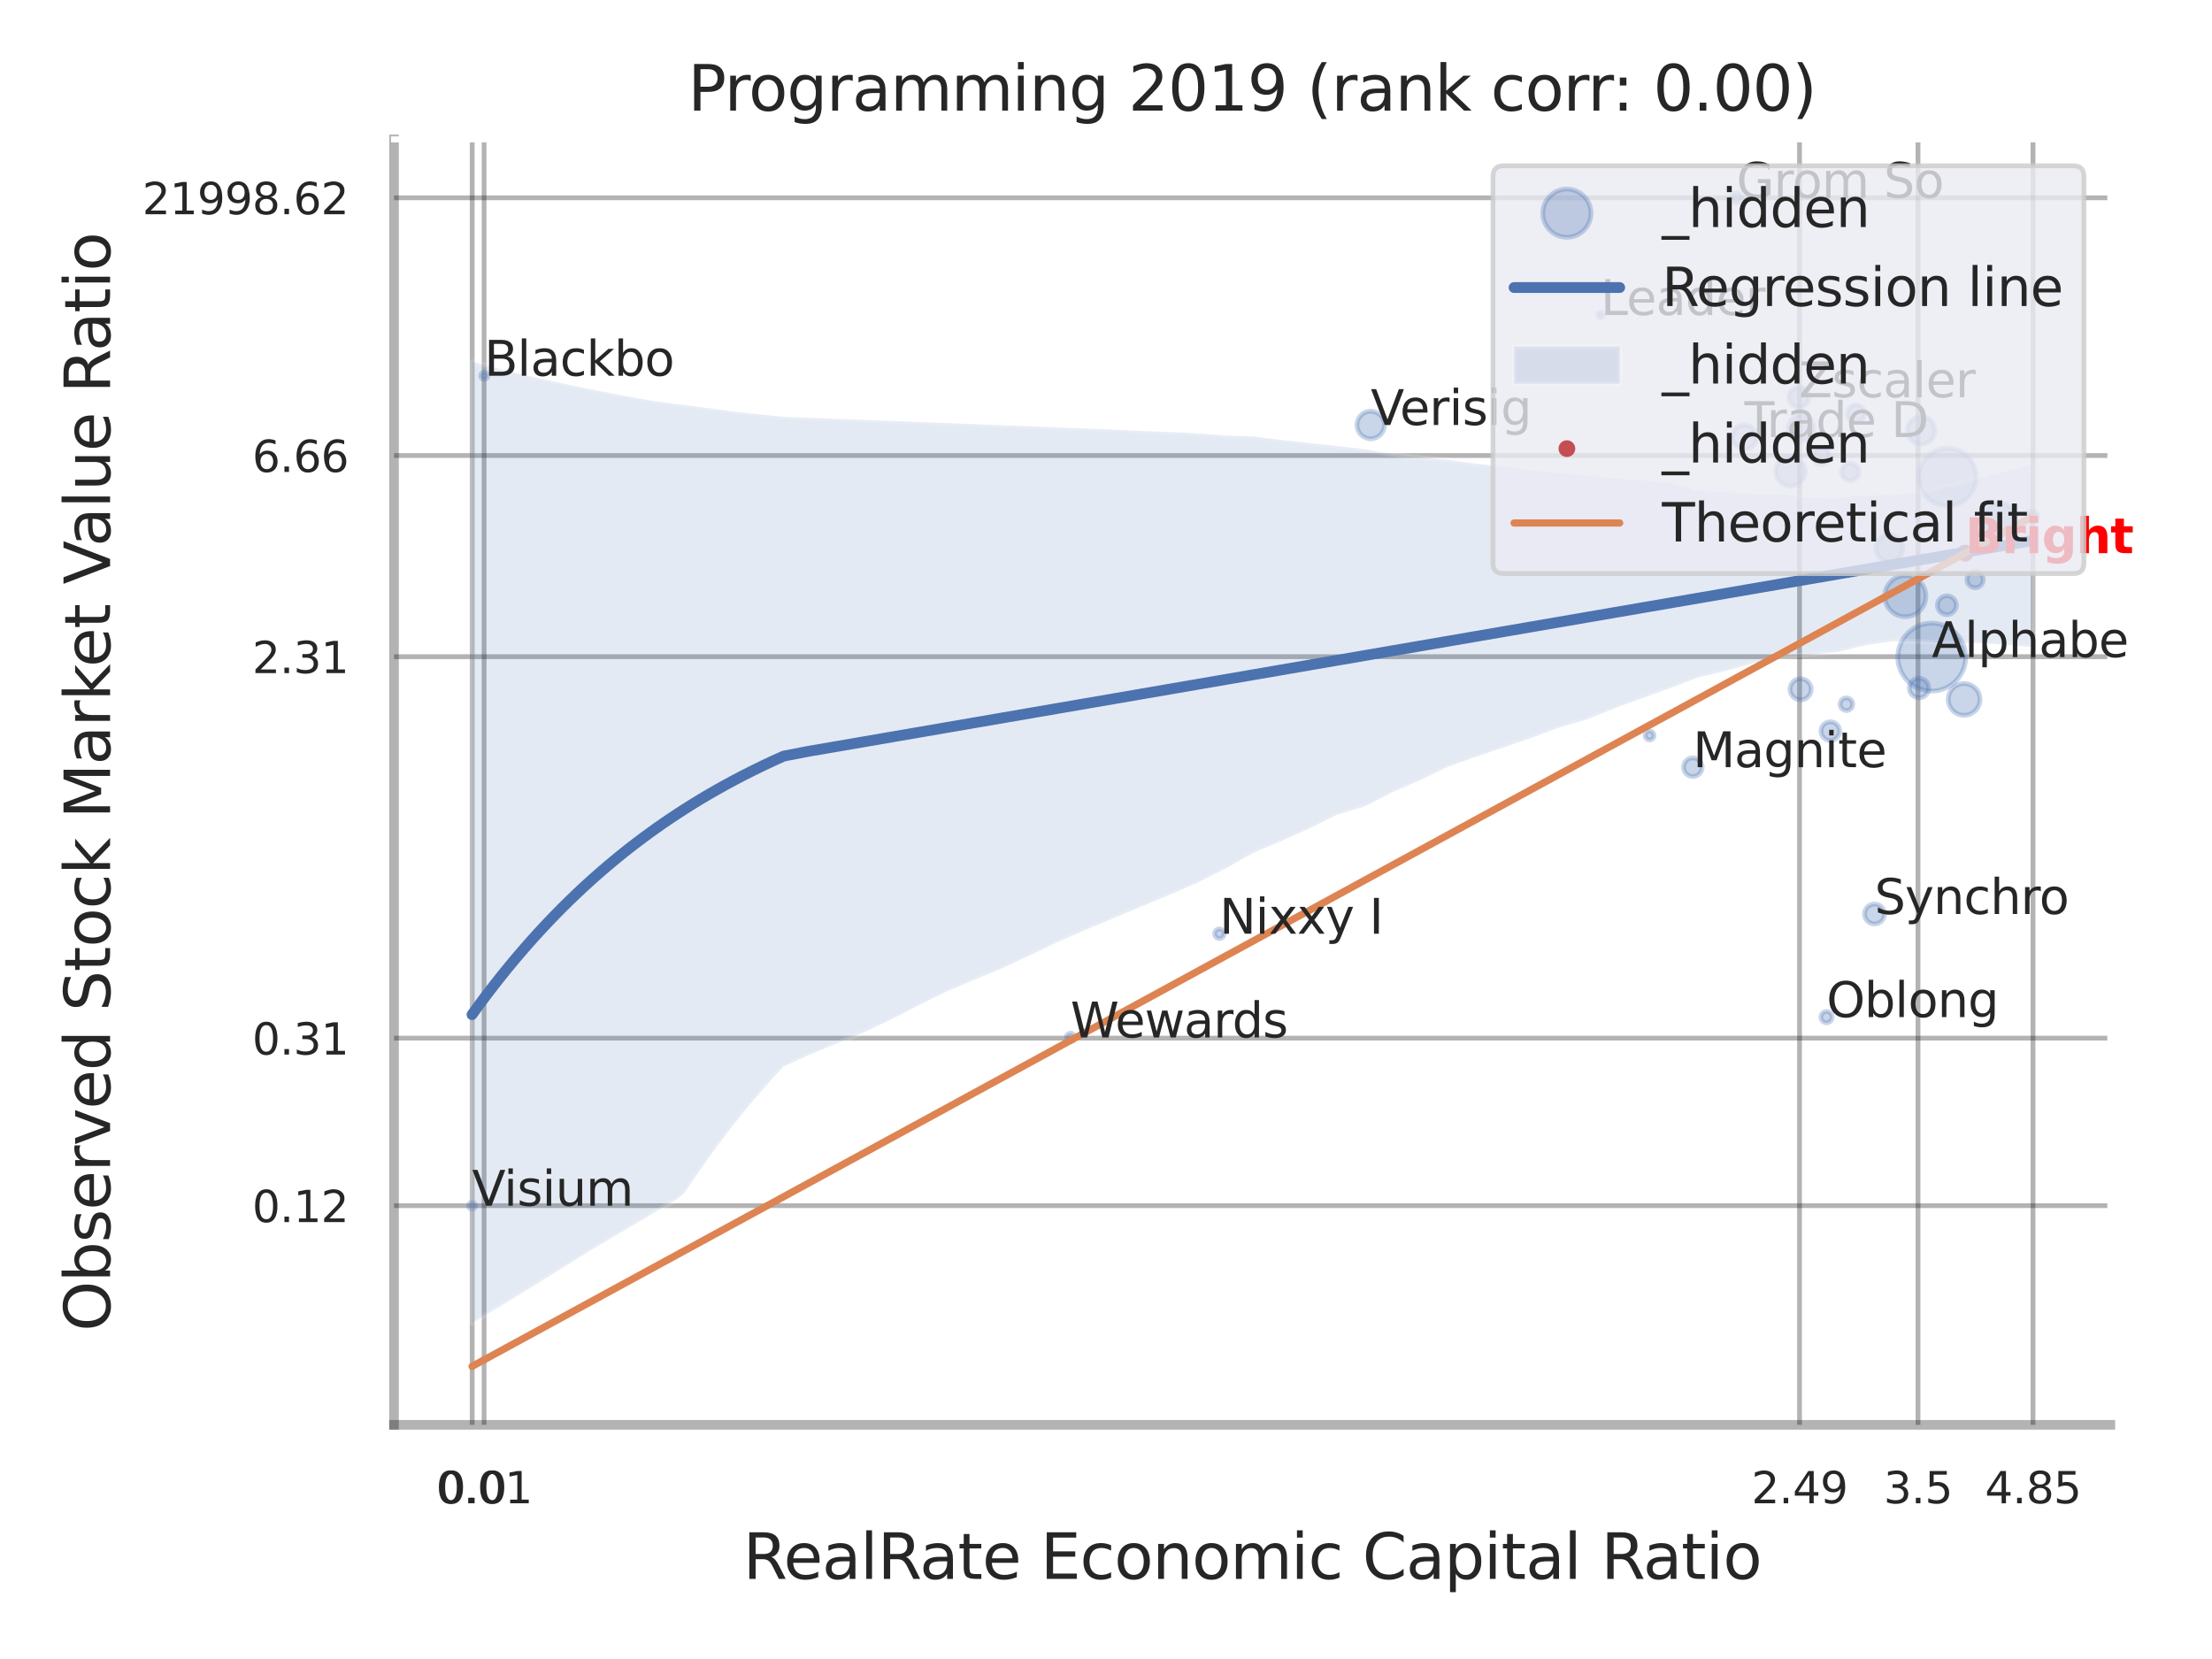 <?xml version="1.0" encoding="utf-8" standalone="no"?>
<!DOCTYPE svg PUBLIC "-//W3C//DTD SVG 1.1//EN"
  "http://www.w3.org/Graphics/SVG/1.1/DTD/svg11.dtd">
<svg xmlns:xlink="http://www.w3.org/1999/xlink" width="460.8pt" height="345.6pt" viewBox="0 0 460.8 345.6" xmlns="http://www.w3.org/2000/svg" version="1.1">
 <defs>
  <style type="text/css">*{stroke-linejoin: round; stroke-linecap: butt}</style>
 </defs>
 <g id="figure_1">
  <g id="patch_1">
   <path d="M 0 345.6 
L 460.8 345.6 
L 460.8 0 
L 0 0 
z
" style="fill: #ffffff"/>
  </g>
  <g id="axes_1">
   <g id="patch_2">
    <path d="M 82.08 296.82 
L 439.621 296.82 
L 439.621 29.04 
L 82.08 29.04 
z
" style="fill: #ffffff"/>
   </g>
   <g id="matplotlib.axis_1">
    <g id="xtick_1">
     <g id="line2d_1">
      <path d="M 98.365 296.82 
L 98.365 29.04 
" clip-path="url(#p0f16c8772a)" style="fill: none; stroke: #000000; stroke-opacity: 0.3; stroke-linecap: round"/>
     </g>
     <g id="text_1">
      <!-- 0.0 -->
      <g style="fill: #262626" transform="translate(91.209 313.159) scale(0.09 -0.09)">
       <defs>
        <path id="DejaVuSans-30" d="M 2034 4250 
Q 1547 4250 1301 3770 
Q 1056 3291 1056 2328 
Q 1056 1369 1301 889 
Q 1547 409 2034 409 
Q 2525 409 2770 889 
Q 3016 1369 3016 2328 
Q 3016 3291 2770 3770 
Q 2525 4250 2034 4250 
z
M 2034 4750 
Q 2819 4750 3233 4129 
Q 3647 3509 3647 2328 
Q 3647 1150 3233 529 
Q 2819 -91 2034 -91 
Q 1250 -91 836 529 
Q 422 1150 422 2328 
Q 422 3509 836 4129 
Q 1250 4750 2034 4750 
z
" transform="scale(0.016)"/>
        <path id="DejaVuSans-2e" d="M 684 794 
L 1344 794 
L 1344 0 
L 684 0 
L 684 794 
z
" transform="scale(0.016)"/>
       </defs>
       <use xlink:href="#DejaVuSans-30"/>
       <use xlink:href="#DejaVuSans-2e" transform="translate(63.623 0)"/>
       <use xlink:href="#DejaVuSans-30" transform="translate(95.41 0)"/>
      </g>
     </g>
    </g>
    <g id="xtick_2">
     <g id="line2d_2">
      <path d="M 100.842 296.82 
L 100.842 29.04 
" clip-path="url(#p0f16c8772a)" style="fill: none; stroke: #000000; stroke-opacity: 0.3; stroke-linecap: round"/>
     </g>
     <g id="text_2">
      <!-- 0.01 -->
      <g style="fill: #262626" transform="translate(90.823 313.159) scale(0.09 -0.09)">
       <defs>
        <path id="DejaVuSans-31" d="M 794 531 
L 1825 531 
L 1825 4091 
L 703 3866 
L 703 4441 
L 1819 4666 
L 2450 4666 
L 2450 531 
L 3481 531 
L 3481 0 
L 794 0 
L 794 531 
z
" transform="scale(0.016)"/>
       </defs>
       <use xlink:href="#DejaVuSans-30"/>
       <use xlink:href="#DejaVuSans-2e" transform="translate(63.623 0)"/>
       <use xlink:href="#DejaVuSans-30" transform="translate(95.41 0)"/>
       <use xlink:href="#DejaVuSans-31" transform="translate(159.033 0)"/>
      </g>
     </g>
    </g>
    <g id="xtick_3">
     <g id="line2d_3">
      <path d="M 374.876 296.82 
L 374.876 29.04 
" clip-path="url(#p0f16c8772a)" style="fill: none; stroke: #000000; stroke-opacity: 0.3; stroke-linecap: round"/>
     </g>
     <g id="text_3">
      <!-- 2.49 -->
      <g style="fill: #262626" transform="translate(364.856 313.159) scale(0.09 -0.09)">
       <defs>
        <path id="DejaVuSans-32" d="M 1228 531 
L 3431 531 
L 3431 0 
L 469 0 
L 469 531 
Q 828 903 1448 1529 
Q 2069 2156 2228 2338 
Q 2531 2678 2651 2914 
Q 2772 3150 2772 3378 
Q 2772 3750 2511 3984 
Q 2250 4219 1831 4219 
Q 1534 4219 1204 4116 
Q 875 4013 500 3803 
L 500 4441 
Q 881 4594 1212 4672 
Q 1544 4750 1819 4750 
Q 2544 4750 2975 4387 
Q 3406 4025 3406 3419 
Q 3406 3131 3298 2873 
Q 3191 2616 2906 2266 
Q 2828 2175 2409 1742 
Q 1991 1309 1228 531 
z
" transform="scale(0.016)"/>
        <path id="DejaVuSans-34" d="M 2419 4116 
L 825 1625 
L 2419 1625 
L 2419 4116 
z
M 2253 4666 
L 3047 4666 
L 3047 1625 
L 3713 1625 
L 3713 1100 
L 3047 1100 
L 3047 0 
L 2419 0 
L 2419 1100 
L 313 1100 
L 313 1709 
L 2253 4666 
z
" transform="scale(0.016)"/>
        <path id="DejaVuSans-39" d="M 703 97 
L 703 672 
Q 941 559 1184 500 
Q 1428 441 1663 441 
Q 2288 441 2617 861 
Q 2947 1281 2994 2138 
Q 2813 1869 2534 1725 
Q 2256 1581 1919 1581 
Q 1219 1581 811 2004 
Q 403 2428 403 3163 
Q 403 3881 828 4315 
Q 1253 4750 1959 4750 
Q 2769 4750 3195 4129 
Q 3622 3509 3622 2328 
Q 3622 1225 3098 567 
Q 2575 -91 1691 -91 
Q 1453 -91 1209 -44 
Q 966 3 703 97 
z
M 1959 2075 
Q 2384 2075 2632 2365 
Q 2881 2656 2881 3163 
Q 2881 3666 2632 3958 
Q 2384 4250 1959 4250 
Q 1534 4250 1286 3958 
Q 1038 3666 1038 3163 
Q 1038 2656 1286 2365 
Q 1534 2075 1959 2075 
z
" transform="scale(0.016)"/>
       </defs>
       <use xlink:href="#DejaVuSans-32"/>
       <use xlink:href="#DejaVuSans-2e" transform="translate(63.623 0)"/>
       <use xlink:href="#DejaVuSans-34" transform="translate(95.41 0)"/>
       <use xlink:href="#DejaVuSans-39" transform="translate(159.033 0)"/>
      </g>
     </g>
    </g>
    <g id="xtick_4">
     <g id="line2d_4">
      <path d="M 399.555 296.82 
L 399.555 29.04 
" clip-path="url(#p0f16c8772a)" style="fill: none; stroke: #000000; stroke-opacity: 0.3; stroke-linecap: round"/>
     </g>
     <g id="text_4">
      <!-- 3.5 -->
      <g style="fill: #262626" transform="translate(392.399 313.159) scale(0.09 -0.09)">
       <defs>
        <path id="DejaVuSans-33" d="M 2597 2516 
Q 3050 2419 3304 2112 
Q 3559 1806 3559 1356 
Q 3559 666 3084 287 
Q 2609 -91 1734 -91 
Q 1441 -91 1130 -33 
Q 819 25 488 141 
L 488 750 
Q 750 597 1062 519 
Q 1375 441 1716 441 
Q 2309 441 2620 675 
Q 2931 909 2931 1356 
Q 2931 1769 2642 2001 
Q 2353 2234 1838 2234 
L 1294 2234 
L 1294 2753 
L 1863 2753 
Q 2328 2753 2575 2939 
Q 2822 3125 2822 3475 
Q 2822 3834 2567 4026 
Q 2313 4219 1838 4219 
Q 1578 4219 1281 4162 
Q 984 4106 628 3988 
L 628 4550 
Q 988 4650 1302 4700 
Q 1616 4750 1894 4750 
Q 2613 4750 3031 4423 
Q 3450 4097 3450 3541 
Q 3450 3153 3228 2886 
Q 3006 2619 2597 2516 
z
" transform="scale(0.016)"/>
        <path id="DejaVuSans-35" d="M 691 4666 
L 3169 4666 
L 3169 4134 
L 1269 4134 
L 1269 2991 
Q 1406 3038 1543 3061 
Q 1681 3084 1819 3084 
Q 2600 3084 3056 2656 
Q 3513 2228 3513 1497 
Q 3513 744 3044 326 
Q 2575 -91 1722 -91 
Q 1428 -91 1123 -41 
Q 819 9 494 109 
L 494 744 
Q 775 591 1075 516 
Q 1375 441 1709 441 
Q 2250 441 2565 725 
Q 2881 1009 2881 1497 
Q 2881 1984 2565 2268 
Q 2250 2553 1709 2553 
Q 1456 2553 1204 2497 
Q 953 2441 691 2322 
L 691 4666 
z
" transform="scale(0.016)"/>
       </defs>
       <use xlink:href="#DejaVuSans-33"/>
       <use xlink:href="#DejaVuSans-2e" transform="translate(63.623 0)"/>
       <use xlink:href="#DejaVuSans-35" transform="translate(95.41 0)"/>
      </g>
     </g>
    </g>
    <g id="xtick_5">
     <g id="line2d_5">
      <path d="M 423.508 296.82 
L 423.508 29.04 
" clip-path="url(#p0f16c8772a)" style="fill: none; stroke: #000000; stroke-opacity: 0.3; stroke-linecap: round"/>
     </g>
     <g id="text_5">
      <!-- 4.85 -->
      <g style="fill: #262626" transform="translate(413.489 313.159) scale(0.09 -0.09)">
       <defs>
        <path id="DejaVuSans-38" d="M 2034 2216 
Q 1584 2216 1326 1975 
Q 1069 1734 1069 1313 
Q 1069 891 1326 650 
Q 1584 409 2034 409 
Q 2484 409 2743 651 
Q 3003 894 3003 1313 
Q 3003 1734 2745 1975 
Q 2488 2216 2034 2216 
z
M 1403 2484 
Q 997 2584 770 2862 
Q 544 3141 544 3541 
Q 544 4100 942 4425 
Q 1341 4750 2034 4750 
Q 2731 4750 3128 4425 
Q 3525 4100 3525 3541 
Q 3525 3141 3298 2862 
Q 3072 2584 2669 2484 
Q 3125 2378 3379 2068 
Q 3634 1759 3634 1313 
Q 3634 634 3220 271 
Q 2806 -91 2034 -91 
Q 1263 -91 848 271 
Q 434 634 434 1313 
Q 434 1759 690 2068 
Q 947 2378 1403 2484 
z
M 1172 3481 
Q 1172 3119 1398 2916 
Q 1625 2713 2034 2713 
Q 2441 2713 2670 2916 
Q 2900 3119 2900 3481 
Q 2900 3844 2670 4047 
Q 2441 4250 2034 4250 
Q 1625 4250 1398 4047 
Q 1172 3844 1172 3481 
z
" transform="scale(0.016)"/>
       </defs>
       <use xlink:href="#DejaVuSans-34"/>
       <use xlink:href="#DejaVuSans-2e" transform="translate(63.623 0)"/>
       <use xlink:href="#DejaVuSans-38" transform="translate(95.41 0)"/>
       <use xlink:href="#DejaVuSans-35" transform="translate(159.033 0)"/>
      </g>
     </g>
    </g>
    <g id="xtick_6"/>
    <g id="xtick_7"/>
    <g id="text_6">
     <!-- RealRate Economic Capital Ratio -->
     <g style="fill: #262626" transform="translate(154.797 328.908) scale(0.13 -0.13)">
      <defs>
       <path id="DejaVuSans-52" d="M 2841 2188 
Q 3044 2119 3236 1894 
Q 3428 1669 3622 1275 
L 4263 0 
L 3584 0 
L 2988 1197 
Q 2756 1666 2539 1819 
Q 2322 1972 1947 1972 
L 1259 1972 
L 1259 0 
L 628 0 
L 628 4666 
L 2053 4666 
Q 2853 4666 3247 4331 
Q 3641 3997 3641 3322 
Q 3641 2881 3436 2590 
Q 3231 2300 2841 2188 
z
M 1259 4147 
L 1259 2491 
L 2053 2491 
Q 2509 2491 2742 2702 
Q 2975 2913 2975 3322 
Q 2975 3731 2742 3939 
Q 2509 4147 2053 4147 
L 1259 4147 
z
" transform="scale(0.016)"/>
       <path id="DejaVuSans-65" d="M 3597 1894 
L 3597 1613 
L 953 1613 
Q 991 1019 1311 708 
Q 1631 397 2203 397 
Q 2534 397 2845 478 
Q 3156 559 3463 722 
L 3463 178 
Q 3153 47 2828 -22 
Q 2503 -91 2169 -91 
Q 1331 -91 842 396 
Q 353 884 353 1716 
Q 353 2575 817 3079 
Q 1281 3584 2069 3584 
Q 2775 3584 3186 3129 
Q 3597 2675 3597 1894 
z
M 3022 2063 
Q 3016 2534 2758 2815 
Q 2500 3097 2075 3097 
Q 1594 3097 1305 2825 
Q 1016 2553 972 2059 
L 3022 2063 
z
" transform="scale(0.016)"/>
       <path id="DejaVuSans-61" d="M 2194 1759 
Q 1497 1759 1228 1600 
Q 959 1441 959 1056 
Q 959 750 1161 570 
Q 1363 391 1709 391 
Q 2188 391 2477 730 
Q 2766 1069 2766 1631 
L 2766 1759 
L 2194 1759 
z
M 3341 1997 
L 3341 0 
L 2766 0 
L 2766 531 
Q 2569 213 2275 61 
Q 1981 -91 1556 -91 
Q 1019 -91 701 211 
Q 384 513 384 1019 
Q 384 1609 779 1909 
Q 1175 2209 1959 2209 
L 2766 2209 
L 2766 2266 
Q 2766 2663 2505 2880 
Q 2244 3097 1772 3097 
Q 1472 3097 1187 3025 
Q 903 2953 641 2809 
L 641 3341 
Q 956 3463 1253 3523 
Q 1550 3584 1831 3584 
Q 2591 3584 2966 3190 
Q 3341 2797 3341 1997 
z
" transform="scale(0.016)"/>
       <path id="DejaVuSans-6c" d="M 603 4863 
L 1178 4863 
L 1178 0 
L 603 0 
L 603 4863 
z
" transform="scale(0.016)"/>
       <path id="DejaVuSans-74" d="M 1172 4494 
L 1172 3500 
L 2356 3500 
L 2356 3053 
L 1172 3053 
L 1172 1153 
Q 1172 725 1289 603 
Q 1406 481 1766 481 
L 2356 481 
L 2356 0 
L 1766 0 
Q 1100 0 847 248 
Q 594 497 594 1153 
L 594 3053 
L 172 3053 
L 172 3500 
L 594 3500 
L 594 4494 
L 1172 4494 
z
" transform="scale(0.016)"/>
       <path id="DejaVuSans-20" transform="scale(0.016)"/>
       <path id="DejaVuSans-45" d="M 628 4666 
L 3578 4666 
L 3578 4134 
L 1259 4134 
L 1259 2753 
L 3481 2753 
L 3481 2222 
L 1259 2222 
L 1259 531 
L 3634 531 
L 3634 0 
L 628 0 
L 628 4666 
z
" transform="scale(0.016)"/>
       <path id="DejaVuSans-63" d="M 3122 3366 
L 3122 2828 
Q 2878 2963 2633 3030 
Q 2388 3097 2138 3097 
Q 1578 3097 1268 2742 
Q 959 2388 959 1747 
Q 959 1106 1268 751 
Q 1578 397 2138 397 
Q 2388 397 2633 464 
Q 2878 531 3122 666 
L 3122 134 
Q 2881 22 2623 -34 
Q 2366 -91 2075 -91 
Q 1284 -91 818 406 
Q 353 903 353 1747 
Q 353 2603 823 3093 
Q 1294 3584 2113 3584 
Q 2378 3584 2631 3529 
Q 2884 3475 3122 3366 
z
" transform="scale(0.016)"/>
       <path id="DejaVuSans-6f" d="M 1959 3097 
Q 1497 3097 1228 2736 
Q 959 2375 959 1747 
Q 959 1119 1226 758 
Q 1494 397 1959 397 
Q 2419 397 2687 759 
Q 2956 1122 2956 1747 
Q 2956 2369 2687 2733 
Q 2419 3097 1959 3097 
z
M 1959 3584 
Q 2709 3584 3137 3096 
Q 3566 2609 3566 1747 
Q 3566 888 3137 398 
Q 2709 -91 1959 -91 
Q 1206 -91 779 398 
Q 353 888 353 1747 
Q 353 2609 779 3096 
Q 1206 3584 1959 3584 
z
" transform="scale(0.016)"/>
       <path id="DejaVuSans-6e" d="M 3513 2113 
L 3513 0 
L 2938 0 
L 2938 2094 
Q 2938 2591 2744 2837 
Q 2550 3084 2163 3084 
Q 1697 3084 1428 2787 
Q 1159 2491 1159 1978 
L 1159 0 
L 581 0 
L 581 3500 
L 1159 3500 
L 1159 2956 
Q 1366 3272 1645 3428 
Q 1925 3584 2291 3584 
Q 2894 3584 3203 3211 
Q 3513 2838 3513 2113 
z
" transform="scale(0.016)"/>
       <path id="DejaVuSans-6d" d="M 3328 2828 
Q 3544 3216 3844 3400 
Q 4144 3584 4550 3584 
Q 5097 3584 5394 3201 
Q 5691 2819 5691 2113 
L 5691 0 
L 5113 0 
L 5113 2094 
Q 5113 2597 4934 2840 
Q 4756 3084 4391 3084 
Q 3944 3084 3684 2787 
Q 3425 2491 3425 1978 
L 3425 0 
L 2847 0 
L 2847 2094 
Q 2847 2600 2669 2842 
Q 2491 3084 2119 3084 
Q 1678 3084 1418 2786 
Q 1159 2488 1159 1978 
L 1159 0 
L 581 0 
L 581 3500 
L 1159 3500 
L 1159 2956 
Q 1356 3278 1631 3431 
Q 1906 3584 2284 3584 
Q 2666 3584 2933 3390 
Q 3200 3197 3328 2828 
z
" transform="scale(0.016)"/>
       <path id="DejaVuSans-69" d="M 603 3500 
L 1178 3500 
L 1178 0 
L 603 0 
L 603 3500 
z
M 603 4863 
L 1178 4863 
L 1178 4134 
L 603 4134 
L 603 4863 
z
" transform="scale(0.016)"/>
       <path id="DejaVuSans-43" d="M 4122 4306 
L 4122 3641 
Q 3803 3938 3442 4084 
Q 3081 4231 2675 4231 
Q 1875 4231 1450 3742 
Q 1025 3253 1025 2328 
Q 1025 1406 1450 917 
Q 1875 428 2675 428 
Q 3081 428 3442 575 
Q 3803 722 4122 1019 
L 4122 359 
Q 3791 134 3420 21 
Q 3050 -91 2638 -91 
Q 1578 -91 968 557 
Q 359 1206 359 2328 
Q 359 3453 968 4101 
Q 1578 4750 2638 4750 
Q 3056 4750 3426 4639 
Q 3797 4528 4122 4306 
z
" transform="scale(0.016)"/>
       <path id="DejaVuSans-70" d="M 1159 525 
L 1159 -1331 
L 581 -1331 
L 581 3500 
L 1159 3500 
L 1159 2969 
Q 1341 3281 1617 3432 
Q 1894 3584 2278 3584 
Q 2916 3584 3314 3078 
Q 3713 2572 3713 1747 
Q 3713 922 3314 415 
Q 2916 -91 2278 -91 
Q 1894 -91 1617 61 
Q 1341 213 1159 525 
z
M 3116 1747 
Q 3116 2381 2855 2742 
Q 2594 3103 2138 3103 
Q 1681 3103 1420 2742 
Q 1159 2381 1159 1747 
Q 1159 1113 1420 752 
Q 1681 391 2138 391 
Q 2594 391 2855 752 
Q 3116 1113 3116 1747 
z
" transform="scale(0.016)"/>
      </defs>
      <use xlink:href="#DejaVuSans-52"/>
      <use xlink:href="#DejaVuSans-65" transform="translate(64.982 0)"/>
      <use xlink:href="#DejaVuSans-61" transform="translate(126.506 0)"/>
      <use xlink:href="#DejaVuSans-6c" transform="translate(187.785 0)"/>
      <use xlink:href="#DejaVuSans-52" transform="translate(215.568 0)"/>
      <use xlink:href="#DejaVuSans-61" transform="translate(282.801 0)"/>
      <use xlink:href="#DejaVuSans-74" transform="translate(344.08 0)"/>
      <use xlink:href="#DejaVuSans-65" transform="translate(383.289 0)"/>
      <use xlink:href="#DejaVuSans-20" transform="translate(444.812 0)"/>
      <use xlink:href="#DejaVuSans-45" transform="translate(476.6 0)"/>
      <use xlink:href="#DejaVuSans-63" transform="translate(539.783 0)"/>
      <use xlink:href="#DejaVuSans-6f" transform="translate(594.764 0)"/>
      <use xlink:href="#DejaVuSans-6e" transform="translate(655.945 0)"/>
      <use xlink:href="#DejaVuSans-6f" transform="translate(719.324 0)"/>
      <use xlink:href="#DejaVuSans-6d" transform="translate(780.506 0)"/>
      <use xlink:href="#DejaVuSans-69" transform="translate(877.918 0)"/>
      <use xlink:href="#DejaVuSans-63" transform="translate(905.701 0)"/>
      <use xlink:href="#DejaVuSans-20" transform="translate(960.682 0)"/>
      <use xlink:href="#DejaVuSans-43" transform="translate(992.469 0)"/>
      <use xlink:href="#DejaVuSans-61" transform="translate(1062.293 0)"/>
      <use xlink:href="#DejaVuSans-70" transform="translate(1123.572 0)"/>
      <use xlink:href="#DejaVuSans-69" transform="translate(1187.049 0)"/>
      <use xlink:href="#DejaVuSans-74" transform="translate(1214.832 0)"/>
      <use xlink:href="#DejaVuSans-61" transform="translate(1254.041 0)"/>
      <use xlink:href="#DejaVuSans-6c" transform="translate(1315.32 0)"/>
      <use xlink:href="#DejaVuSans-20" transform="translate(1343.104 0)"/>
      <use xlink:href="#DejaVuSans-52" transform="translate(1374.891 0)"/>
      <use xlink:href="#DejaVuSans-61" transform="translate(1442.123 0)"/>
      <use xlink:href="#DejaVuSans-74" transform="translate(1503.402 0)"/>
      <use xlink:href="#DejaVuSans-69" transform="translate(1542.611 0)"/>
      <use xlink:href="#DejaVuSans-6f" transform="translate(1570.395 0)"/>
     </g>
    </g>
   </g>
   <g id="matplotlib.axis_2">
    <g id="ytick_1">
     <g id="line2d_6">
      <path d="M 82.08 251.164 
L 439.621 251.164 
" clip-path="url(#p0f16c8772a)" style="fill: none; stroke: #000000; stroke-opacity: 0.3; stroke-linecap: round"/>
     </g>
     <g id="text_7">
      <!-- 0.12 -->
      <g style="fill: #262626" transform="translate(52.541 254.584) scale(0.09 -0.09)">
       <use xlink:href="#DejaVuSans-30"/>
       <use xlink:href="#DejaVuSans-2e" transform="translate(63.623 0)"/>
       <use xlink:href="#DejaVuSans-31" transform="translate(95.41 0)"/>
       <use xlink:href="#DejaVuSans-32" transform="translate(159.033 0)"/>
      </g>
     </g>
    </g>
    <g id="ytick_2">
     <g id="line2d_7">
      <path d="M 82.08 216.262 
L 439.621 216.262 
" clip-path="url(#p0f16c8772a)" style="fill: none; stroke: #000000; stroke-opacity: 0.3; stroke-linecap: round"/>
     </g>
     <g id="text_8">
      <!-- 0.31 -->
      <g style="fill: #262626" transform="translate(52.541 219.681) scale(0.09 -0.09)">
       <use xlink:href="#DejaVuSans-30"/>
       <use xlink:href="#DejaVuSans-2e" transform="translate(63.623 0)"/>
       <use xlink:href="#DejaVuSans-33" transform="translate(95.41 0)"/>
       <use xlink:href="#DejaVuSans-31" transform="translate(159.033 0)"/>
      </g>
     </g>
    </g>
    <g id="ytick_3">
     <g id="line2d_8">
      <path d="M 82.08 136.802 
L 439.621 136.802 
" clip-path="url(#p0f16c8772a)" style="fill: none; stroke: #000000; stroke-opacity: 0.3; stroke-linecap: round"/>
     </g>
     <g id="text_9">
      <!-- 2.31 -->
      <g style="fill: #262626" transform="translate(52.541 140.222) scale(0.09 -0.09)">
       <use xlink:href="#DejaVuSans-32"/>
       <use xlink:href="#DejaVuSans-2e" transform="translate(63.623 0)"/>
       <use xlink:href="#DejaVuSans-33" transform="translate(95.41 0)"/>
       <use xlink:href="#DejaVuSans-31" transform="translate(159.033 0)"/>
      </g>
     </g>
    </g>
    <g id="ytick_4">
     <g id="line2d_9">
      <path d="M 82.08 94.898 
L 439.621 94.898 
" clip-path="url(#p0f16c8772a)" style="fill: none; stroke: #000000; stroke-opacity: 0.3; stroke-linecap: round"/>
     </g>
     <g id="text_10">
      <!-- 6.66 -->
      <g style="fill: #262626" transform="translate(52.541 98.318) scale(0.09 -0.09)">
       <defs>
        <path id="DejaVuSans-36" d="M 2113 2584 
Q 1688 2584 1439 2293 
Q 1191 2003 1191 1497 
Q 1191 994 1439 701 
Q 1688 409 2113 409 
Q 2538 409 2786 701 
Q 3034 994 3034 1497 
Q 3034 2003 2786 2293 
Q 2538 2584 2113 2584 
z
M 3366 4563 
L 3366 3988 
Q 3128 4100 2886 4159 
Q 2644 4219 2406 4219 
Q 1781 4219 1451 3797 
Q 1122 3375 1075 2522 
Q 1259 2794 1537 2939 
Q 1816 3084 2150 3084 
Q 2853 3084 3261 2657 
Q 3669 2231 3669 1497 
Q 3669 778 3244 343 
Q 2819 -91 2113 -91 
Q 1303 -91 875 529 
Q 447 1150 447 2328 
Q 447 3434 972 4092 
Q 1497 4750 2381 4750 
Q 2619 4750 2861 4703 
Q 3103 4656 3366 4563 
z
" transform="scale(0.016)"/>
       </defs>
       <use xlink:href="#DejaVuSans-36"/>
       <use xlink:href="#DejaVuSans-2e" transform="translate(63.623 0)"/>
       <use xlink:href="#DejaVuSans-36" transform="translate(95.41 0)"/>
       <use xlink:href="#DejaVuSans-36" transform="translate(159.033 0)"/>
      </g>
     </g>
    </g>
    <g id="ytick_5">
     <g id="line2d_10">
      <path d="M 82.08 41.208 
L 439.621 41.208 
" clip-path="url(#p0f16c8772a)" style="fill: none; stroke: #000000; stroke-opacity: 0.3; stroke-linecap: round"/>
     </g>
     <g id="text_11">
      <!-- 21998.62 -->
      <g style="fill: #262626" transform="translate(29.636 44.627) scale(0.09 -0.09)">
       <use xlink:href="#DejaVuSans-32"/>
       <use xlink:href="#DejaVuSans-31" transform="translate(63.623 0)"/>
       <use xlink:href="#DejaVuSans-39" transform="translate(127.246 0)"/>
       <use xlink:href="#DejaVuSans-39" transform="translate(190.869 0)"/>
       <use xlink:href="#DejaVuSans-38" transform="translate(254.492 0)"/>
       <use xlink:href="#DejaVuSans-2e" transform="translate(318.115 0)"/>
       <use xlink:href="#DejaVuSans-36" transform="translate(349.902 0)"/>
       <use xlink:href="#DejaVuSans-32" transform="translate(413.525 0)"/>
      </g>
     </g>
    </g>
    <g id="ytick_6"/>
    <g id="ytick_7"/>
    <g id="ytick_8"/>
    <g id="text_12">
     <!-- Observed Stock Market Value Ratio -->
     <g style="fill: #262626" transform="translate(22.932 277.332) rotate(-90) scale(0.13 -0.13)">
      <defs>
       <path id="DejaVuSans-4f" d="M 2522 4238 
Q 1834 4238 1429 3725 
Q 1025 3213 1025 2328 
Q 1025 1447 1429 934 
Q 1834 422 2522 422 
Q 3209 422 3611 934 
Q 4013 1447 4013 2328 
Q 4013 3213 3611 3725 
Q 3209 4238 2522 4238 
z
M 2522 4750 
Q 3503 4750 4090 4092 
Q 4678 3434 4678 2328 
Q 4678 1225 4090 567 
Q 3503 -91 2522 -91 
Q 1538 -91 948 565 
Q 359 1222 359 2328 
Q 359 3434 948 4092 
Q 1538 4750 2522 4750 
z
" transform="scale(0.016)"/>
       <path id="DejaVuSans-62" d="M 3116 1747 
Q 3116 2381 2855 2742 
Q 2594 3103 2138 3103 
Q 1681 3103 1420 2742 
Q 1159 2381 1159 1747 
Q 1159 1113 1420 752 
Q 1681 391 2138 391 
Q 2594 391 2855 752 
Q 3116 1113 3116 1747 
z
M 1159 2969 
Q 1341 3281 1617 3432 
Q 1894 3584 2278 3584 
Q 2916 3584 3314 3078 
Q 3713 2572 3713 1747 
Q 3713 922 3314 415 
Q 2916 -91 2278 -91 
Q 1894 -91 1617 61 
Q 1341 213 1159 525 
L 1159 0 
L 581 0 
L 581 4863 
L 1159 4863 
L 1159 2969 
z
" transform="scale(0.016)"/>
       <path id="DejaVuSans-73" d="M 2834 3397 
L 2834 2853 
Q 2591 2978 2328 3040 
Q 2066 3103 1784 3103 
Q 1356 3103 1142 2972 
Q 928 2841 928 2578 
Q 928 2378 1081 2264 
Q 1234 2150 1697 2047 
L 1894 2003 
Q 2506 1872 2764 1633 
Q 3022 1394 3022 966 
Q 3022 478 2636 193 
Q 2250 -91 1575 -91 
Q 1294 -91 989 -36 
Q 684 19 347 128 
L 347 722 
Q 666 556 975 473 
Q 1284 391 1588 391 
Q 1994 391 2212 530 
Q 2431 669 2431 922 
Q 2431 1156 2273 1281 
Q 2116 1406 1581 1522 
L 1381 1569 
Q 847 1681 609 1914 
Q 372 2147 372 2553 
Q 372 3047 722 3315 
Q 1072 3584 1716 3584 
Q 2034 3584 2315 3537 
Q 2597 3491 2834 3397 
z
" transform="scale(0.016)"/>
       <path id="DejaVuSans-72" d="M 2631 2963 
Q 2534 3019 2420 3045 
Q 2306 3072 2169 3072 
Q 1681 3072 1420 2755 
Q 1159 2438 1159 1844 
L 1159 0 
L 581 0 
L 581 3500 
L 1159 3500 
L 1159 2956 
Q 1341 3275 1631 3429 
Q 1922 3584 2338 3584 
Q 2397 3584 2469 3576 
Q 2541 3569 2628 3553 
L 2631 2963 
z
" transform="scale(0.016)"/>
       <path id="DejaVuSans-76" d="M 191 3500 
L 800 3500 
L 1894 563 
L 2988 3500 
L 3597 3500 
L 2284 0 
L 1503 0 
L 191 3500 
z
" transform="scale(0.016)"/>
       <path id="DejaVuSans-64" d="M 2906 2969 
L 2906 4863 
L 3481 4863 
L 3481 0 
L 2906 0 
L 2906 525 
Q 2725 213 2448 61 
Q 2172 -91 1784 -91 
Q 1150 -91 751 415 
Q 353 922 353 1747 
Q 353 2572 751 3078 
Q 1150 3584 1784 3584 
Q 2172 3584 2448 3432 
Q 2725 3281 2906 2969 
z
M 947 1747 
Q 947 1113 1208 752 
Q 1469 391 1925 391 
Q 2381 391 2643 752 
Q 2906 1113 2906 1747 
Q 2906 2381 2643 2742 
Q 2381 3103 1925 3103 
Q 1469 3103 1208 2742 
Q 947 2381 947 1747 
z
" transform="scale(0.016)"/>
       <path id="DejaVuSans-53" d="M 3425 4513 
L 3425 3897 
Q 3066 4069 2747 4153 
Q 2428 4238 2131 4238 
Q 1616 4238 1336 4038 
Q 1056 3838 1056 3469 
Q 1056 3159 1242 3001 
Q 1428 2844 1947 2747 
L 2328 2669 
Q 3034 2534 3370 2195 
Q 3706 1856 3706 1288 
Q 3706 609 3251 259 
Q 2797 -91 1919 -91 
Q 1588 -91 1214 -16 
Q 841 59 441 206 
L 441 856 
Q 825 641 1194 531 
Q 1563 422 1919 422 
Q 2459 422 2753 634 
Q 3047 847 3047 1241 
Q 3047 1584 2836 1778 
Q 2625 1972 2144 2069 
L 1759 2144 
Q 1053 2284 737 2584 
Q 422 2884 422 3419 
Q 422 4038 858 4394 
Q 1294 4750 2059 4750 
Q 2388 4750 2728 4690 
Q 3069 4631 3425 4513 
z
" transform="scale(0.016)"/>
       <path id="DejaVuSans-6b" d="M 581 4863 
L 1159 4863 
L 1159 1991 
L 2875 3500 
L 3609 3500 
L 1753 1863 
L 3688 0 
L 2938 0 
L 1159 1709 
L 1159 0 
L 581 0 
L 581 4863 
z
" transform="scale(0.016)"/>
       <path id="DejaVuSans-4d" d="M 628 4666 
L 1569 4666 
L 2759 1491 
L 3956 4666 
L 4897 4666 
L 4897 0 
L 4281 0 
L 4281 4097 
L 3078 897 
L 2444 897 
L 1241 4097 
L 1241 0 
L 628 0 
L 628 4666 
z
" transform="scale(0.016)"/>
       <path id="DejaVuSans-56" d="M 1831 0 
L 50 4666 
L 709 4666 
L 2188 738 
L 3669 4666 
L 4325 4666 
L 2547 0 
L 1831 0 
z
" transform="scale(0.016)"/>
       <path id="DejaVuSans-75" d="M 544 1381 
L 544 3500 
L 1119 3500 
L 1119 1403 
Q 1119 906 1312 657 
Q 1506 409 1894 409 
Q 2359 409 2629 706 
Q 2900 1003 2900 1516 
L 2900 3500 
L 3475 3500 
L 3475 0 
L 2900 0 
L 2900 538 
Q 2691 219 2414 64 
Q 2138 -91 1772 -91 
Q 1169 -91 856 284 
Q 544 659 544 1381 
z
M 1991 3584 
L 1991 3584 
z
" transform="scale(0.016)"/>
      </defs>
      <use xlink:href="#DejaVuSans-4f"/>
      <use xlink:href="#DejaVuSans-62" transform="translate(78.711 0)"/>
      <use xlink:href="#DejaVuSans-73" transform="translate(142.188 0)"/>
      <use xlink:href="#DejaVuSans-65" transform="translate(194.287 0)"/>
      <use xlink:href="#DejaVuSans-72" transform="translate(255.811 0)"/>
      <use xlink:href="#DejaVuSans-76" transform="translate(296.924 0)"/>
      <use xlink:href="#DejaVuSans-65" transform="translate(356.104 0)"/>
      <use xlink:href="#DejaVuSans-64" transform="translate(417.627 0)"/>
      <use xlink:href="#DejaVuSans-20" transform="translate(481.104 0)"/>
      <use xlink:href="#DejaVuSans-53" transform="translate(512.891 0)"/>
      <use xlink:href="#DejaVuSans-74" transform="translate(576.367 0)"/>
      <use xlink:href="#DejaVuSans-6f" transform="translate(615.576 0)"/>
      <use xlink:href="#DejaVuSans-63" transform="translate(676.758 0)"/>
      <use xlink:href="#DejaVuSans-6b" transform="translate(731.738 0)"/>
      <use xlink:href="#DejaVuSans-20" transform="translate(789.648 0)"/>
      <use xlink:href="#DejaVuSans-4d" transform="translate(821.436 0)"/>
      <use xlink:href="#DejaVuSans-61" transform="translate(907.715 0)"/>
      <use xlink:href="#DejaVuSans-72" transform="translate(968.994 0)"/>
      <use xlink:href="#DejaVuSans-6b" transform="translate(1010.107 0)"/>
      <use xlink:href="#DejaVuSans-65" transform="translate(1064.393 0)"/>
      <use xlink:href="#DejaVuSans-74" transform="translate(1125.916 0)"/>
      <use xlink:href="#DejaVuSans-20" transform="translate(1165.125 0)"/>
      <use xlink:href="#DejaVuSans-56" transform="translate(1196.912 0)"/>
      <use xlink:href="#DejaVuSans-61" transform="translate(1257.57 0)"/>
      <use xlink:href="#DejaVuSans-6c" transform="translate(1318.85 0)"/>
      <use xlink:href="#DejaVuSans-75" transform="translate(1346.633 0)"/>
      <use xlink:href="#DejaVuSans-65" transform="translate(1410.012 0)"/>
      <use xlink:href="#DejaVuSans-20" transform="translate(1471.535 0)"/>
      <use xlink:href="#DejaVuSans-52" transform="translate(1503.322 0)"/>
      <use xlink:href="#DejaVuSans-61" transform="translate(1570.555 0)"/>
      <use xlink:href="#DejaVuSans-74" transform="translate(1631.834 0)"/>
      <use xlink:href="#DejaVuSans-69" transform="translate(1671.043 0)"/>
      <use xlink:href="#DejaVuSans-6f" transform="translate(1698.826 0)"/>
     </g>
    </g>
   </g>
   <g id="PathCollection_1">
    <path d="M 380.499 213.051 
C 380.81 213.051 381.108 212.928 381.327 212.708 
C 381.547 212.489 381.67 212.191 381.67 211.88 
C 381.67 211.569 381.547 211.271 381.327 211.052 
C 381.108 210.832 380.81 210.709 380.499 210.709 
C 380.188 210.709 379.89 210.832 379.671 211.052 
C 379.451 211.271 379.328 211.569 379.328 211.88 
C 379.328 212.191 379.451 212.489 379.671 212.708 
C 379.89 212.928 380.188 213.051 380.499 213.051 
z
" clip-path="url(#p0f16c8772a)" style="fill: #4c72b0; fill-opacity: 0.3; stroke: #4c72b0; stroke-opacity: 0.3"/>
    <path d="M 423.369 108.785 
C 423.674 108.785 423.968 108.663 424.184 108.447 
C 424.4 108.231 424.521 107.938 424.521 107.633 
C 424.521 107.327 424.4 107.034 424.184 106.818 
C 423.968 106.602 423.674 106.481 423.369 106.481 
C 423.063 106.481 422.77 106.602 422.554 106.818 
C 422.338 107.034 422.217 107.327 422.217 107.633 
C 422.217 107.938 422.338 108.231 422.554 108.447 
C 422.77 108.663 423.063 108.785 423.369 108.785 
z
" clip-path="url(#p0f16c8772a)" style="fill: #4c72b0; fill-opacity: 0.3; stroke: #4c72b0; stroke-opacity: 0.3"/>
    <path d="M 416.534 111.799 
C 417.455 111.799 418.338 111.433 418.989 110.782 
C 419.64 110.131 420.006 109.248 420.006 108.327 
C 420.006 107.407 419.64 106.524 418.989 105.872 
C 418.338 105.221 417.455 104.856 416.534 104.856 
C 415.614 104.856 414.73 105.221 414.079 105.872 
C 413.428 106.524 413.063 107.407 413.063 108.327 
C 413.063 109.248 413.428 110.131 414.079 110.782 
C 414.73 111.433 415.614 111.799 416.534 111.799 
z
" clip-path="url(#p0f16c8772a)" style="fill: #4c72b0; fill-opacity: 0.3; stroke: #4c72b0; stroke-opacity: 0.3"/>
    <path d="M 375.19 91.845 
C 375.898 91.845 376.577 91.564 377.078 91.063 
C 377.579 90.562 377.86 89.883 377.86 89.175 
C 377.86 88.467 377.579 87.788 377.078 87.288 
C 376.577 86.787 375.898 86.506 375.19 86.506 
C 374.482 86.506 373.803 86.787 373.302 87.288 
C 372.802 87.788 372.52 88.467 372.52 89.175 
C 372.52 89.883 372.802 90.562 373.302 91.063 
C 373.803 91.564 374.482 91.845 375.19 91.845 
z
" clip-path="url(#p0f16c8772a)" style="fill: #4c72b0; fill-opacity: 0.3; stroke: #4c72b0; stroke-opacity: 0.3"/>
    <path d="M 285.542 91.393 
C 286.301 91.393 287.029 91.091 287.566 90.554 
C 288.102 90.018 288.404 89.289 288.404 88.53 
C 288.404 87.771 288.102 87.043 287.566 86.506 
C 287.029 85.97 286.301 85.668 285.542 85.668 
C 284.783 85.668 284.054 85.97 283.518 86.506 
C 282.981 87.043 282.679 87.771 282.679 88.53 
C 282.679 89.289 282.981 90.018 283.518 90.554 
C 284.054 91.091 284.783 91.393 285.542 91.393 
z
" clip-path="url(#p0f16c8772a)" style="fill: #4c72b0; fill-opacity: 0.3; stroke: #4c72b0; stroke-opacity: 0.3"/>
    <path d="M 396.917 128.476 
C 398.054 128.476 399.145 128.024 399.95 127.219 
C 400.754 126.415 401.206 125.324 401.206 124.186 
C 401.206 123.048 400.754 121.957 399.95 121.153 
C 399.145 120.348 398.054 119.896 396.917 119.896 
C 395.779 119.896 394.688 120.348 393.883 121.153 
C 393.079 121.957 392.627 123.048 392.627 124.186 
C 392.627 125.324 393.079 126.415 393.883 127.219 
C 394.688 128.024 395.779 128.476 396.917 128.476 
z
" clip-path="url(#p0f16c8772a)" style="fill: #4c72b0; fill-opacity: 0.3; stroke: #4c72b0; stroke-opacity: 0.3"/>
    <path d="M 98.332 251.899 
C 98.524 251.899 98.707 251.823 98.843 251.687 
C 98.979 251.552 99.055 251.368 99.055 251.176 
C 99.055 250.984 98.979 250.801 98.843 250.665 
C 98.707 250.53 98.524 250.453 98.332 250.453 
C 98.14 250.453 97.956 250.53 97.821 250.665 
C 97.685 250.801 97.609 250.984 97.609 251.176 
C 97.609 251.368 97.685 251.552 97.821 251.687 
C 97.956 251.823 98.14 251.899 98.332 251.899 
z
" clip-path="url(#p0f16c8772a)" style="fill: #4c72b0; fill-opacity: 0.3; stroke: #4c72b0; stroke-opacity: 0.3"/>
    <path d="M 405.567 128.047 
C 406.09 128.047 406.591 127.839 406.961 127.469 
C 407.331 127.1 407.538 126.598 407.538 126.076 
C 407.538 125.553 407.331 125.052 406.961 124.682 
C 406.591 124.312 406.09 124.105 405.567 124.105 
C 405.045 124.105 404.543 124.312 404.174 124.682 
C 403.804 125.052 403.596 125.553 403.596 126.076 
C 403.596 126.598 403.804 127.1 404.174 127.469 
C 404.543 127.839 405.045 128.047 405.567 128.047 
z
" clip-path="url(#p0f16c8772a)" style="fill: #4c72b0; fill-opacity: 0.3; stroke: #4c72b0; stroke-opacity: 0.3"/>
    <path d="M 390.493 192.477 
C 391.044 192.477 391.573 192.258 391.962 191.868 
C 392.352 191.479 392.571 190.95 392.571 190.399 
C 392.571 189.848 392.352 189.319 391.962 188.929 
C 391.573 188.539 391.044 188.32 390.493 188.32 
C 389.942 188.32 389.413 188.539 389.023 188.929 
C 388.633 189.319 388.414 189.848 388.414 190.399 
C 388.414 190.95 388.633 191.479 389.023 191.868 
C 389.413 192.258 389.942 192.477 390.493 192.477 
z
" clip-path="url(#p0f16c8772a)" style="fill: #4c72b0; fill-opacity: 0.3; stroke: #4c72b0; stroke-opacity: 0.3"/>
    <path d="M 381.296 154.252 
C 381.812 154.252 382.307 154.047 382.671 153.682 
C 383.036 153.317 383.241 152.823 383.241 152.307 
C 383.241 151.791 383.036 151.296 382.671 150.932 
C 382.307 150.567 381.812 150.362 381.296 150.362 
C 380.78 150.362 380.286 150.567 379.921 150.932 
C 379.556 151.296 379.351 151.791 379.351 152.307 
C 379.351 152.823 379.556 153.317 379.921 153.682 
C 380.286 154.047 380.78 154.252 381.296 154.252 
z
" clip-path="url(#p0f16c8772a)" style="fill: #4c72b0; fill-opacity: 0.3; stroke: #4c72b0; stroke-opacity: 0.3"/>
    <path d="M 411.453 122.451 
C 411.904 122.451 412.336 122.272 412.655 121.954 
C 412.974 121.635 413.153 121.203 413.153 120.752 
C 413.153 120.301 412.974 119.869 412.655 119.55 
C 412.336 119.231 411.904 119.052 411.453 119.052 
C 411.003 119.052 410.57 119.231 410.252 119.55 
C 409.933 119.869 409.754 120.301 409.754 120.752 
C 409.754 121.203 409.933 121.635 410.252 121.954 
C 410.57 122.272 411.003 122.451 411.453 122.451 
z
" clip-path="url(#p0f16c8772a)" style="fill: #4c72b0; fill-opacity: 0.3; stroke: #4c72b0; stroke-opacity: 0.3"/>
    <path d="M 405.683 105.367 
C 407.279 105.367 408.809 104.733 409.936 103.605 
C 411.064 102.477 411.698 100.947 411.698 99.352 
C 411.698 97.757 411.064 96.227 409.936 95.099 
C 408.809 93.971 407.279 93.337 405.683 93.337 
C 404.088 93.337 402.558 93.971 401.43 95.099 
C 400.303 96.227 399.669 97.757 399.669 99.352 
C 399.669 100.947 400.303 102.477 401.43 103.605 
C 402.558 104.733 404.088 105.367 405.683 105.367 
z
" clip-path="url(#p0f16c8772a)" style="fill: #4c72b0; fill-opacity: 0.3; stroke: #4c72b0; stroke-opacity: 0.3"/>
    <path d="M 399.776 145.358 
C 400.316 145.358 400.834 145.143 401.215 144.761 
C 401.597 144.379 401.812 143.862 401.812 143.322 
C 401.812 142.782 401.597 142.264 401.215 141.882 
C 400.834 141.5 400.316 141.285 399.776 141.285 
C 399.236 141.285 398.718 141.5 398.336 141.882 
C 397.954 142.264 397.74 142.782 397.74 143.322 
C 397.74 143.862 397.954 144.379 398.336 144.761 
C 398.718 145.143 399.236 145.358 399.776 145.358 
z
" clip-path="url(#p0f16c8772a)" style="fill: #4c72b0; fill-opacity: 0.3; stroke: #4c72b0; stroke-opacity: 0.3"/>
    <path d="M 400.217 92.543 
C 400.98 92.543 401.712 92.24 402.251 91.7 
C 402.791 91.161 403.094 90.429 403.094 89.666 
C 403.094 88.903 402.791 88.171 402.251 87.631 
C 401.712 87.092 400.98 86.788 400.217 86.788 
C 399.454 86.788 398.722 87.092 398.183 87.631 
C 397.643 88.171 397.34 88.903 397.34 89.666 
C 397.34 90.429 397.643 91.161 398.183 91.7 
C 398.722 92.24 399.454 92.543 400.217 92.543 
z
" clip-path="url(#p0f16c8772a)" style="fill: #4c72b0; fill-opacity: 0.3; stroke: #4c72b0; stroke-opacity: 0.3"/>
    <path d="M 384.639 148.017 
C 384.989 148.017 385.324 147.878 385.571 147.631 
C 385.818 147.384 385.957 147.049 385.957 146.7 
C 385.957 146.351 385.818 146.016 385.571 145.769 
C 385.324 145.522 384.989 145.383 384.639 145.383 
C 384.29 145.383 383.955 145.522 383.708 145.769 
C 383.461 146.016 383.322 146.351 383.322 146.7 
C 383.322 147.049 383.461 147.384 383.708 147.631 
C 383.955 147.878 384.29 148.017 384.639 148.017 
z
" clip-path="url(#p0f16c8772a)" style="fill: #4c72b0; fill-opacity: 0.3; stroke: #4c72b0; stroke-opacity: 0.3"/>
    <path d="M 254.029 195.507 
C 254.294 195.507 254.547 195.402 254.734 195.215 
C 254.922 195.028 255.027 194.774 255.027 194.51 
C 255.027 194.245 254.922 193.992 254.734 193.804 
C 254.547 193.617 254.294 193.512 254.029 193.512 
C 253.765 193.512 253.511 193.617 253.324 193.804 
C 253.137 193.992 253.032 194.245 253.032 194.51 
C 253.032 194.774 253.137 195.028 253.324 195.215 
C 253.511 195.402 253.765 195.507 254.029 195.507 
z
" clip-path="url(#p0f16c8772a)" style="fill: #4c72b0; fill-opacity: 0.3; stroke: #4c72b0; stroke-opacity: 0.3"/>
    <path d="M 375.1 145.789 
C 375.684 145.789 376.245 145.556 376.658 145.143 
C 377.071 144.73 377.304 144.17 377.304 143.585 
C 377.304 143.001 377.071 142.44 376.658 142.027 
C 376.245 141.614 375.684 141.382 375.1 141.382 
C 374.516 141.382 373.955 141.614 373.542 142.027 
C 373.129 142.44 372.897 143.001 372.897 143.585 
C 372.897 144.17 373.129 144.73 373.542 145.143 
C 373.955 145.556 374.516 145.789 375.1 145.789 
z
" clip-path="url(#p0f16c8772a)" style="fill: #4c72b0; fill-opacity: 0.3; stroke: #4c72b0; stroke-opacity: 0.3"/>
    <path d="M 393.599 117.067 
C 394.346 117.067 395.061 116.77 395.589 116.243 
C 396.117 115.715 396.413 114.999 396.413 114.253 
C 396.413 113.507 396.117 112.791 395.589 112.264 
C 395.061 111.736 394.346 111.44 393.599 111.44 
C 392.853 111.44 392.137 111.736 391.61 112.264 
C 391.082 112.791 390.786 113.507 390.786 114.253 
C 390.786 114.999 391.082 115.715 391.61 116.243 
C 392.137 116.77 392.853 117.067 393.599 117.067 
z
" clip-path="url(#p0f16c8772a)" style="fill: #4c72b0; fill-opacity: 0.3; stroke: #4c72b0; stroke-opacity: 0.3"/>
    <path d="M 343.643 154.134 
C 343.888 154.134 344.123 154.037 344.296 153.864 
C 344.469 153.691 344.566 153.456 344.566 153.211 
C 344.566 152.966 344.469 152.732 344.296 152.559 
C 344.123 152.386 343.888 152.288 343.643 152.288 
C 343.398 152.288 343.163 152.386 342.99 152.559 
C 342.817 152.732 342.72 152.966 342.72 153.211 
C 342.72 153.456 342.817 153.691 342.99 153.864 
C 343.163 154.037 343.398 154.134 343.643 154.134 
z
" clip-path="url(#p0f16c8772a)" style="fill: #4c72b0; fill-opacity: 0.3; stroke: #4c72b0; stroke-opacity: 0.3"/>
    <path d="M 372.989 101.268 
C 373.809 101.268 374.595 100.942 375.175 100.362 
C 375.755 99.782 376.08 98.996 376.08 98.176 
C 376.08 97.356 375.755 96.569 375.175 95.99 
C 374.595 95.41 373.809 95.084 372.989 95.084 
C 372.169 95.084 371.382 95.41 370.802 95.99 
C 370.223 96.569 369.897 97.356 369.897 98.176 
C 369.897 98.996 370.223 99.782 370.802 100.362 
C 371.382 100.942 372.169 101.268 372.989 101.268 
z
" clip-path="url(#p0f16c8772a)" style="fill: #4c72b0; fill-opacity: 0.3; stroke: #4c72b0; stroke-opacity: 0.3"/>
    <path d="M 100.882 79.028 
C 101.082 79.028 101.274 78.949 101.415 78.808 
C 101.557 78.666 101.636 78.474 101.636 78.274 
C 101.636 78.074 101.557 77.883 101.415 77.741 
C 101.274 77.6 101.082 77.52 100.882 77.52 
C 100.682 77.52 100.49 77.6 100.349 77.741 
C 100.208 77.883 100.128 78.074 100.128 78.274 
C 100.128 78.474 100.208 78.666 100.349 78.808 
C 100.49 78.949 100.682 79.028 100.882 79.028 
z
" clip-path="url(#p0f16c8772a)" style="fill: #4c72b0; fill-opacity: 0.3; stroke: #4c72b0; stroke-opacity: 0.3"/>
    <path d="M 409.374 116.476 
C 409.704 116.476 410.02 116.345 410.254 116.112 
C 410.487 115.879 410.618 115.563 410.618 115.233 
C 410.618 114.903 410.487 114.587 410.254 114.354 
C 410.02 114.121 409.704 113.99 409.374 113.99 
C 409.045 113.99 408.728 114.121 408.495 114.354 
C 408.262 114.587 408.131 114.903 408.131 115.233 
C 408.131 115.563 408.262 115.879 408.495 116.112 
C 408.728 116.345 409.045 116.476 409.374 116.476 
z
" clip-path="url(#p0f16c8772a)" style="fill: #4c72b0; fill-opacity: 0.3; stroke: #4c72b0; stroke-opacity: 0.3"/>
    <path d="M 352.654 161.757 
C 353.168 161.757 353.662 161.553 354.025 161.189 
C 354.389 160.825 354.594 160.332 354.594 159.817 
C 354.594 159.303 354.389 158.809 354.025 158.445 
C 353.662 158.082 353.168 157.877 352.654 157.877 
C 352.139 157.877 351.646 158.082 351.282 158.445 
C 350.918 158.809 350.714 159.303 350.714 159.817 
C 350.714 160.332 350.918 160.825 351.282 161.189 
C 351.646 161.553 352.139 161.757 352.654 161.757 
z
" clip-path="url(#p0f16c8772a)" style="fill: #4c72b0; fill-opacity: 0.3; stroke: #4c72b0; stroke-opacity: 0.3"/>
    <path d="M 409.163 149.005 
C 410.04 149.005 410.881 148.657 411.501 148.037 
C 412.121 147.417 412.47 146.576 412.47 145.699 
C 412.47 144.822 412.121 143.981 411.501 143.361 
C 410.881 142.741 410.04 142.393 409.163 142.393 
C 408.286 142.393 407.445 142.741 406.825 143.361 
C 406.205 143.981 405.857 144.822 405.857 145.699 
C 405.857 146.576 406.205 147.417 406.825 148.037 
C 407.445 148.657 408.286 149.005 409.163 149.005 
z
" clip-path="url(#p0f16c8772a)" style="fill: #4c72b0; fill-opacity: 0.3; stroke: #4c72b0; stroke-opacity: 0.3"/>
    <path d="M 223.002 216.996 
C 223.235 216.996 223.459 216.903 223.624 216.738 
C 223.788 216.573 223.881 216.35 223.881 216.116 
C 223.881 215.883 223.788 215.659 223.624 215.495 
C 223.459 215.33 223.235 215.237 223.002 215.237 
C 222.769 215.237 222.545 215.33 222.38 215.495 
C 222.215 215.659 222.123 215.883 222.123 216.116 
C 222.123 216.35 222.215 216.573 222.38 216.738 
C 222.545 216.903 222.769 216.996 223.002 216.996 
z
" clip-path="url(#p0f16c8772a)" style="fill: #4c72b0; fill-opacity: 0.3; stroke: #4c72b0; stroke-opacity: 0.3"/>
    <path d="M 385.449 100.146 
C 385.936 100.146 386.404 99.952 386.749 99.608 
C 387.094 99.263 387.287 98.795 387.287 98.308 
C 387.287 97.82 387.094 97.352 386.749 97.007 
C 386.404 96.663 385.936 96.469 385.449 96.469 
C 384.961 96.469 384.493 96.663 384.149 97.007 
C 383.804 97.352 383.61 97.82 383.61 98.308 
C 383.61 98.795 383.804 99.263 384.149 99.608 
C 384.493 99.952 384.961 100.146 385.449 100.146 
z
" clip-path="url(#p0f16c8772a)" style="fill: #4c72b0; fill-opacity: 0.3; stroke: #4c72b0; stroke-opacity: 0.3"/>
    <path d="M 379.393 96.796 
C 379.863 96.796 380.314 96.609 380.646 96.276 
C 380.979 95.944 381.166 95.493 381.166 95.023 
C 381.166 94.553 380.979 94.102 380.646 93.769 
C 380.314 93.437 379.863 93.25 379.393 93.25 
C 378.923 93.25 378.472 93.437 378.139 93.769 
C 377.807 94.102 377.62 94.553 377.62 95.023 
C 377.62 95.493 377.807 95.944 378.139 96.276 
C 378.472 96.609 378.923 96.796 379.393 96.796 
z
" clip-path="url(#p0f16c8772a)" style="fill: #4c72b0; fill-opacity: 0.3; stroke: #4c72b0; stroke-opacity: 0.3"/>
    <path d="M 402.419 143.954 
C 404.294 143.954 406.092 143.209 407.419 141.883 
C 408.745 140.557 409.49 138.759 409.49 136.883 
C 409.49 135.008 408.745 133.209 407.419 131.883 
C 406.092 130.557 404.294 129.812 402.419 129.812 
C 400.543 129.812 398.745 130.557 397.419 131.883 
C 396.092 133.209 395.347 135.008 395.347 136.883 
C 395.347 138.759 396.092 140.557 397.419 141.883 
C 398.745 143.209 400.543 143.954 402.419 143.954 
z
" clip-path="url(#p0f16c8772a)" style="fill: #4c72b0; fill-opacity: 0.3; stroke: #4c72b0; stroke-opacity: 0.3"/>
    <path d="M 361.741 42.273 
C 362.023 42.273 362.293 42.161 362.492 41.962 
C 362.691 41.763 362.802 41.493 362.802 41.212 
C 362.802 40.93 362.691 40.661 362.492 40.462 
C 362.293 40.263 362.023 40.151 361.741 40.151 
C 361.46 40.151 361.19 40.263 360.991 40.462 
C 360.792 40.661 360.681 40.93 360.681 41.212 
C 360.681 41.493 360.792 41.763 360.991 41.962 
C 361.19 42.161 361.46 42.273 361.741 42.273 
z
" clip-path="url(#p0f16c8772a)" style="fill: #4c72b0; fill-opacity: 0.3; stroke: #4c72b0; stroke-opacity: 0.3"/>
    <path d="M 386.634 87.977 
C 387.118 87.977 387.583 87.785 387.925 87.442 
C 388.268 87.1 388.46 86.635 388.46 86.151 
C 388.46 85.667 388.268 85.202 387.925 84.86 
C 387.583 84.518 387.118 84.325 386.634 84.325 
C 386.15 84.325 385.685 84.518 385.343 84.86 
C 385 85.202 384.808 85.667 384.808 86.151 
C 384.808 86.635 385 87.1 385.343 87.442 
C 385.685 87.785 386.15 87.977 386.634 87.977 
z
" clip-path="url(#p0f16c8772a)" style="fill: #4c72b0; fill-opacity: 0.3; stroke: #4c72b0; stroke-opacity: 0.3"/>
    <path d="M 363.399 93.598 
C 364.078 93.598 364.729 93.329 365.208 92.849 
C 365.688 92.369 365.958 91.718 365.958 91.04 
C 365.958 90.361 365.688 89.711 365.208 89.231 
C 364.729 88.751 364.078 88.481 363.399 88.481 
C 362.721 88.481 362.07 88.751 361.59 89.231 
C 361.11 89.711 360.841 90.361 360.841 91.04 
C 360.841 91.718 361.11 92.369 361.59 92.849 
C 362.07 93.329 362.721 93.598 363.399 93.598 
z
" clip-path="url(#p0f16c8772a)" style="fill: #4c72b0; fill-opacity: 0.3; stroke: #4c72b0; stroke-opacity: 0.3"/>
    <path d="M 374.735 84.864 
C 375.295 84.864 375.832 84.641 376.228 84.246 
C 376.624 83.85 376.846 83.313 376.846 82.753 
C 376.846 82.193 376.624 81.656 376.228 81.26 
C 375.832 80.864 375.295 80.641 374.735 80.641 
C 374.175 80.641 373.638 80.864 373.242 81.26 
C 372.846 81.656 372.624 82.193 372.624 82.753 
C 372.624 83.313 372.846 83.85 373.242 84.246 
C 373.638 84.641 374.175 84.864 374.735 84.864 
z
" clip-path="url(#p0f16c8772a)" style="fill: #4c72b0; fill-opacity: 0.3; stroke: #4c72b0; stroke-opacity: 0.3"/>
    <path d="M 333.428 66.229 
C 333.591 66.229 333.747 66.164 333.863 66.049 
C 333.978 65.933 334.043 65.777 334.043 65.614 
C 334.043 65.451 333.978 65.294 333.863 65.179 
C 333.747 65.064 333.591 64.999 333.428 64.999 
C 333.265 64.999 333.108 65.064 332.993 65.179 
C 332.878 65.294 332.813 65.451 332.813 65.614 
C 332.813 65.777 332.878 65.933 332.993 66.049 
C 333.108 66.164 333.265 66.229 333.428 66.229 
z
" clip-path="url(#p0f16c8772a)" style="fill: #4c72b0; fill-opacity: 0.3; stroke: #4c72b0; stroke-opacity: 0.3"/>
   </g>
   <g id="FillBetweenPolyCollection_1">
    <defs>
     <path id="m3d448d48a6" d="M 98.332 -270.289 
L 98.332 -69.957 
L 99.053 -70.389 
L 99.783 -70.828 
L 100.522 -71.272 
L 101.271 -71.724 
L 102.031 -72.182 
L 102.8 -72.647 
L 103.581 -73.119 
L 104.372 -73.599 
L 105.174 -74.085 
L 105.988 -74.58 
L 106.813 -75.083 
L 107.651 -75.594 
L 108.502 -76.114 
L 109.365 -76.643 
L 110.241 -77.18 
L 111.132 -77.728 
L 112.036 -78.285 
L 112.956 -78.852 
L 113.89 -79.431 
L 114.84 -80.02 
L 115.806 -80.62 
L 116.789 -81.233 
L 117.79 -81.857 
L 118.808 -82.495 
L 119.845 -83.146 
L 120.901 -83.811 
L 121.977 -84.491 
L 123.074 -85.154 
L 124.192 -85.818 
L 125.334 -86.498 
L 126.498 -87.192 
L 127.687 -87.903 
L 128.901 -88.63 
L 130.142 -89.359 
L 131.411 -90.105 
L 132.708 -90.869 
L 134.037 -91.653 
L 135.396 -92.457 
L 136.79 -93.283 
L 138.218 -94.131 
L 139.683 -95.003 
L 141.187 -95.901 
L 142.732 -97.288 
L 144.321 -99.665 
L 145.955 -102.043 
L 147.637 -104.421 
L 149.371 -106.799 
L 151.159 -109.176 
L 153.006 -111.554 
L 154.915 -113.932 
L 156.89 -116.309 
L 158.937 -118.687 
L 161.06 -121.065 
L 163.266 -123.443 
L 168.455 -125.82 
L 174.248 -128.198 
L 180.042 -130.576 
L 185.835 -133.314 
L 191.629 -136.305 
L 197.422 -139.155 
L 203.216 -141.593 
L 209.009 -144.03 
L 214.803 -146.705 
L 220.596 -149.483 
L 226.39 -152.002 
L 232.183 -154.416 
L 237.977 -156.833 
L 243.77 -159.249 
L 249.564 -161.764 
L 255.357 -164.711 
L 261.151 -167.963 
L 266.944 -170.422 
L 272.738 -172.999 
L 278.531 -175.894 
L 284.325 -177.618 
L 290.118 -180.602 
L 295.912 -183.097 
L 301.705 -185.906 
L 307.499 -187.96 
L 313.292 -189.923 
L 319.086 -191.919 
L 324.879 -194.088 
L 330.673 -195.772 
L 336.466 -198.109 
L 342.26 -200.203 
L 348.053 -202.304 
L 353.847 -204.501 
L 359.64 -205.875 
L 365.434 -207.482 
L 371.227 -208.698 
L 377.021 -209.278 
L 382.814 -209.776 
L 388.608 -211.202 
L 394.401 -212.038 
L 400.195 -211.955 
L 405.988 -211.647 
L 411.782 -211.647 
L 417.575 -211.323 
L 423.369 -210.76 
L 423.369 -248.753 
L 423.369 -248.753 
L 417.575 -247.361 
L 411.782 -245.838 
L 405.988 -244.283 
L 400.195 -242.914 
L 394.401 -242.45 
L 388.608 -242.376 
L 382.814 -241.79 
L 377.021 -241.857 
L 371.227 -242.565 
L 365.434 -242.554 
L 359.64 -243.084 
L 353.847 -243.332 
L 348.053 -244.911 
L 342.26 -245.495 
L 336.466 -245.916 
L 330.673 -246.484 
L 324.879 -246.985 
L 319.086 -247.636 
L 313.292 -248.365 
L 307.499 -249.013 
L 301.705 -249.79 
L 295.912 -250.24 
L 290.118 -250.949 
L 284.325 -252.031 
L 278.531 -252.687 
L 272.738 -253.317 
L 266.944 -253.947 
L 261.151 -254.672 
L 255.357 -254.868 
L 249.564 -255.312 
L 243.77 -255.605 
L 237.977 -255.803 
L 232.183 -256.085 
L 226.39 -256.319 
L 220.596 -256.551 
L 214.803 -256.781 
L 209.009 -257.009 
L 203.216 -257.235 
L 197.422 -257.46 
L 191.629 -257.683 
L 185.835 -257.905 
L 180.042 -258.125 
L 174.248 -258.343 
L 168.455 -258.56 
L 163.266 -258.776 
L 161.06 -258.99 
L 158.937 -259.202 
L 156.89 -259.411 
L 154.915 -259.623 
L 153.006 -259.835 
L 151.159 -260.082 
L 149.371 -260.327 
L 147.637 -260.569 
L 145.955 -260.797 
L 144.321 -260.995 
L 142.732 -261.193 
L 141.187 -261.388 
L 139.683 -261.583 
L 138.218 -261.777 
L 136.79 -261.969 
L 135.396 -262.19 
L 134.037 -262.43 
L 132.708 -262.668 
L 131.411 -262.904 
L 130.142 -263.138 
L 128.901 -263.37 
L 127.687 -263.601 
L 126.498 -263.829 
L 125.334 -264.056 
L 124.192 -264.281 
L 123.074 -264.504 
L 121.977 -264.726 
L 120.901 -264.947 
L 119.845 -265.156 
L 118.808 -265.382 
L 117.79 -265.601 
L 116.789 -265.816 
L 115.806 -266.03 
L 114.84 -266.241 
L 113.89 -266.451 
L 112.956 -266.66 
L 112.036 -266.868 
L 111.132 -267.074 
L 110.241 -267.278 
L 109.365 -267.481 
L 108.502 -267.677 
L 107.651 -267.873 
L 106.813 -268.084 
L 105.988 -268.283 
L 105.174 -268.481 
L 104.372 -268.677 
L 103.581 -268.873 
L 102.8 -269.067 
L 102.031 -269.267 
L 101.271 -269.475 
L 100.522 -269.681 
L 99.783 -269.885 
L 99.053 -270.088 
L 98.332 -270.289 
z
" style="stroke: #ffffff; stroke-opacity: 0.15"/>
    </defs>
    <g clip-path="url(#p0f16c8772a)">
     <use xlink:href="#m3d448d48a6" x="0" y="345.6" style="fill: #4c72b0; fill-opacity: 0.15; stroke: #ffffff; stroke-opacity: 0.15"/>
    </g>
   </g>
   <g id="PathCollection_2">
    <defs>
     <path id="m6afa52190f" d="M 0 1.243 
C 0.33 1.243 0.646 1.112 0.879 0.879 
C 1.112 0.646 1.243 0.33 1.243 0 
C 1.243 -0.33 1.112 -0.646 0.879 -0.879 
C 0.646 -1.112 0.33 -1.243 0 -1.243 
C -0.33 -1.243 -0.646 -1.112 -0.879 -0.879 
C -1.112 -0.646 -1.243 -0.33 -1.243 0 
C -1.243 0.33 -1.112 0.646 -0.879 0.879 
C -0.646 1.112 -0.33 1.243 0 1.243 
z
" style="stroke: #c44e52"/>
    </defs>
    <g clip-path="url(#p0f16c8772a)">
     <use xlink:href="#m6afa52190f" x="409.374" y="115.233" style="fill: #c44e52; stroke: #c44e52"/>
    </g>
   </g>
   <g id="line2d_11">
    <path d="M 98.332 211.366 
L 99.053 210.369 
L 99.783 209.372 
L 100.522 208.374 
L 101.271 207.377 
L 102.031 206.379 
L 102.8 205.382 
L 103.581 204.384 
L 104.372 203.387 
L 105.174 202.389 
L 105.988 201.392 
L 106.813 200.394 
L 107.651 199.397 
L 108.502 198.399 
L 109.365 197.402 
L 110.241 196.405 
L 111.132 195.407 
L 112.036 194.41 
L 112.956 193.412 
L 113.89 192.415 
L 114.84 191.417 
L 115.806 190.42 
L 116.789 189.422 
L 117.79 188.425 
L 118.808 187.427 
L 119.845 186.43 
L 120.901 185.433 
L 121.977 184.435 
L 123.074 183.438 
L 124.192 182.44 
L 125.334 181.443 
L 126.498 180.445 
L 127.687 179.448 
L 128.901 178.45 
L 130.142 177.453 
L 131.411 176.455 
L 132.708 175.458 
L 134.037 174.46 
L 135.396 173.463 
L 136.79 172.466 
L 138.218 171.468 
L 139.683 170.471 
L 141.187 169.473 
L 142.732 168.476 
L 144.321 167.478 
L 145.955 166.481 
L 147.637 165.483 
L 149.371 164.486 
L 151.159 163.488 
L 153.006 162.491 
L 154.915 161.493 
L 156.89 160.496 
L 158.937 159.499 
L 161.06 158.501 
L 163.266 157.504 
L 168.455 156.506 
L 174.248 155.509 
L 180.042 154.511 
L 185.835 153.514 
L 191.629 152.516 
L 197.422 151.519 
L 203.216 150.521 
L 209.009 149.524 
L 214.803 148.527 
L 220.596 147.529 
L 226.39 146.532 
L 232.183 145.534 
L 237.977 144.537 
L 243.77 143.539 
L 249.564 142.542 
L 255.357 141.544 
L 261.151 140.547 
L 266.944 139.549 
L 272.738 138.552 
L 278.531 137.554 
L 284.325 136.557 
L 290.118 135.56 
L 295.912 134.562 
L 301.705 133.565 
L 307.499 132.567 
L 313.292 131.57 
L 319.086 130.572 
L 324.879 129.575 
L 330.673 128.577 
L 336.466 127.58 
L 342.26 126.582 
L 348.053 125.585 
L 353.847 124.588 
L 359.64 123.59 
L 365.434 122.593 
L 371.227 121.595 
L 377.021 120.598 
L 382.814 119.6 
L 388.608 118.603 
L 394.401 117.605 
L 400.195 116.608 
L 405.988 115.61 
L 411.782 114.613 
L 417.575 113.615 
L 423.369 112.618 
" clip-path="url(#p0f16c8772a)" style="fill: none; stroke: #4c72b0; stroke-width: 2.25; stroke-linecap: round"/>
   </g>
   <g id="line2d_12">
    <path d="M 380.499 130.972 
L 423.369 107.624 
L 416.534 111.347 
L 375.19 133.864 
L 285.542 182.689 
L 396.917 122.031 
L 98.332 284.648 
L 405.567 117.32 
L 390.493 125.53 
L 381.296 130.538 
L 411.453 114.114 
L 405.683 117.256 
L 399.776 120.474 
L 400.217 120.234 
L 384.639 128.718 
L 254.029 199.851 
L 375.1 133.913 
L 393.599 123.838 
L 343.643 151.045 
L 372.989 135.063 
L 100.882 283.259 
L 409.374 115.246 
L 352.654 146.138 
L 409.163 115.361 
L 223.002 216.75 
L 385.449 128.277 
L 379.393 131.575 
L 402.419 119.035 
L 361.741 141.188 
L 386.634 127.631 
L 363.399 140.285 
L 374.735 134.112 
L 333.428 156.609 
" clip-path="url(#p0f16c8772a)" style="fill: none; stroke: #dd8452; stroke-width: 1.5; stroke-linecap: round"/>
   </g>
   <g id="patch_3">
    <path d="M 82.08 296.82 
L 82.08 29.04 
" style="fill: none; opacity: 0.3; stroke: #000000; stroke-width: 2; stroke-linejoin: miter; stroke-linecap: square"/>
   </g>
   <g id="patch_4">
    <path d="M 439.621 296.82 
L 439.621 29.04 
" style="fill: none; stroke: #ffffff; stroke-width: 1.25; stroke-linejoin: miter; stroke-linecap: square"/>
   </g>
   <g id="patch_5">
    <path d="M 82.08 296.82 
L 439.621 296.82 
" style="fill: none; opacity: 0.3; stroke: #000000; stroke-width: 2; stroke-linejoin: miter; stroke-linecap: square"/>
   </g>
   <g id="patch_6">
    <path d="M 82.08 29.04 
L 439.621 29.04 
" style="fill: none; stroke: #ffffff; stroke-width: 1.25; stroke-linejoin: miter; stroke-linecap: square"/>
   </g>
   <g id="text_13">
    <!-- Oblong  -->
    <g style="fill: #262626" transform="translate(380.499 211.88) scale(0.1 -0.1)">
     <defs>
      <path id="DejaVuSans-67" d="M 2906 1791 
Q 2906 2416 2648 2759 
Q 2391 3103 1925 3103 
Q 1463 3103 1205 2759 
Q 947 2416 947 1791 
Q 947 1169 1205 825 
Q 1463 481 1925 481 
Q 2391 481 2648 825 
Q 2906 1169 2906 1791 
z
M 3481 434 
Q 3481 -459 3084 -895 
Q 2688 -1331 1869 -1331 
Q 1566 -1331 1297 -1286 
Q 1028 -1241 775 -1147 
L 775 -588 
Q 1028 -725 1275 -790 
Q 1522 -856 1778 -856 
Q 2344 -856 2625 -561 
Q 2906 -266 2906 331 
L 2906 616 
Q 2728 306 2450 153 
Q 2172 0 1784 0 
Q 1141 0 747 490 
Q 353 981 353 1791 
Q 353 2603 747 3093 
Q 1141 3584 1784 3584 
Q 2172 3584 2450 3431 
Q 2728 3278 2906 2969 
L 2906 3500 
L 3481 3500 
L 3481 434 
z
" transform="scale(0.016)"/>
     </defs>
     <use xlink:href="#DejaVuSans-4f"/>
     <use xlink:href="#DejaVuSans-62" transform="translate(78.711 0)"/>
     <use xlink:href="#DejaVuSans-6c" transform="translate(142.188 0)"/>
     <use xlink:href="#DejaVuSans-6f" transform="translate(169.971 0)"/>
     <use xlink:href="#DejaVuSans-6e" transform="translate(231.152 0)"/>
     <use xlink:href="#DejaVuSans-67" transform="translate(294.531 0)"/>
     <use xlink:href="#DejaVuSans-20" transform="translate(358.008 0)"/>
    </g>
   </g>
   <g id="text_14">
    <!-- Verisig -->
    <g style="fill: #262626" transform="translate(285.542 88.53) scale(0.1 -0.1)">
     <use xlink:href="#DejaVuSans-56"/>
     <use xlink:href="#DejaVuSans-65" transform="translate(60.658 0)"/>
     <use xlink:href="#DejaVuSans-72" transform="translate(122.182 0)"/>
     <use xlink:href="#DejaVuSans-69" transform="translate(163.295 0)"/>
     <use xlink:href="#DejaVuSans-73" transform="translate(191.078 0)"/>
     <use xlink:href="#DejaVuSans-69" transform="translate(243.178 0)"/>
     <use xlink:href="#DejaVuSans-67" transform="translate(270.961 0)"/>
    </g>
   </g>
   <g id="text_15">
    <!-- Visium  -->
    <g style="fill: #262626" transform="translate(98.332 251.176) scale(0.1 -0.1)">
     <use xlink:href="#DejaVuSans-56"/>
     <use xlink:href="#DejaVuSans-69" transform="translate(66.158 0)"/>
     <use xlink:href="#DejaVuSans-73" transform="translate(93.941 0)"/>
     <use xlink:href="#DejaVuSans-69" transform="translate(146.041 0)"/>
     <use xlink:href="#DejaVuSans-75" transform="translate(173.824 0)"/>
     <use xlink:href="#DejaVuSans-6d" transform="translate(237.203 0)"/>
     <use xlink:href="#DejaVuSans-20" transform="translate(334.615 0)"/>
    </g>
   </g>
   <g id="text_16">
    <!-- Synchro -->
    <g style="fill: #262626" transform="translate(390.493 190.399) scale(0.1 -0.1)">
     <defs>
      <path id="DejaVuSans-79" d="M 2059 -325 
Q 1816 -950 1584 -1140 
Q 1353 -1331 966 -1331 
L 506 -1331 
L 506 -850 
L 844 -850 
Q 1081 -850 1212 -737 
Q 1344 -625 1503 -206 
L 1606 56 
L 191 3500 
L 800 3500 
L 1894 763 
L 2988 3500 
L 3597 3500 
L 2059 -325 
z
" transform="scale(0.016)"/>
      <path id="DejaVuSans-68" d="M 3513 2113 
L 3513 0 
L 2938 0 
L 2938 2094 
Q 2938 2591 2744 2837 
Q 2550 3084 2163 3084 
Q 1697 3084 1428 2787 
Q 1159 2491 1159 1978 
L 1159 0 
L 581 0 
L 581 4863 
L 1159 4863 
L 1159 2956 
Q 1366 3272 1645 3428 
Q 1925 3584 2291 3584 
Q 2894 3584 3203 3211 
Q 3513 2838 3513 2113 
z
" transform="scale(0.016)"/>
     </defs>
     <use xlink:href="#DejaVuSans-53"/>
     <use xlink:href="#DejaVuSans-79" transform="translate(63.477 0)"/>
     <use xlink:href="#DejaVuSans-6e" transform="translate(122.656 0)"/>
     <use xlink:href="#DejaVuSans-63" transform="translate(186.035 0)"/>
     <use xlink:href="#DejaVuSans-68" transform="translate(241.016 0)"/>
     <use xlink:href="#DejaVuSans-72" transform="translate(304.395 0)"/>
     <use xlink:href="#DejaVuSans-6f" transform="translate(343.258 0)"/>
    </g>
   </g>
   <g id="text_17">
    <!-- Nixxy I -->
    <g style="fill: #262626" transform="translate(254.029 194.51) scale(0.1 -0.1)">
     <defs>
      <path id="DejaVuSans-4e" d="M 628 4666 
L 1478 4666 
L 3547 763 
L 3547 4666 
L 4159 4666 
L 4159 0 
L 3309 0 
L 1241 3903 
L 1241 0 
L 628 0 
L 628 4666 
z
" transform="scale(0.016)"/>
      <path id="DejaVuSans-78" d="M 3513 3500 
L 2247 1797 
L 3578 0 
L 2900 0 
L 1881 1375 
L 863 0 
L 184 0 
L 1544 1831 
L 300 3500 
L 978 3500 
L 1906 2253 
L 2834 3500 
L 3513 3500 
z
" transform="scale(0.016)"/>
      <path id="DejaVuSans-49" d="M 628 4666 
L 1259 4666 
L 1259 0 
L 628 0 
L 628 4666 
z
" transform="scale(0.016)"/>
     </defs>
     <use xlink:href="#DejaVuSans-4e"/>
     <use xlink:href="#DejaVuSans-69" transform="translate(74.805 0)"/>
     <use xlink:href="#DejaVuSans-78" transform="translate(102.588 0)"/>
     <use xlink:href="#DejaVuSans-78" transform="translate(161.768 0)"/>
     <use xlink:href="#DejaVuSans-79" transform="translate(220.947 0)"/>
     <use xlink:href="#DejaVuSans-20" transform="translate(280.127 0)"/>
     <use xlink:href="#DejaVuSans-49" transform="translate(311.914 0)"/>
    </g>
   </g>
   <g id="text_18">
    <!-- Blackbo -->
    <g style="fill: #262626" transform="translate(100.882 78.274) scale(0.1 -0.1)">
     <defs>
      <path id="DejaVuSans-42" d="M 1259 2228 
L 1259 519 
L 2272 519 
Q 2781 519 3026 730 
Q 3272 941 3272 1375 
Q 3272 1813 3026 2020 
Q 2781 2228 2272 2228 
L 1259 2228 
z
M 1259 4147 
L 1259 2741 
L 2194 2741 
Q 2656 2741 2882 2914 
Q 3109 3088 3109 3444 
Q 3109 3797 2882 3972 
Q 2656 4147 2194 4147 
L 1259 4147 
z
M 628 4666 
L 2241 4666 
Q 2963 4666 3353 4366 
Q 3744 4066 3744 3513 
Q 3744 3084 3544 2831 
Q 3344 2578 2956 2516 
Q 3422 2416 3680 2098 
Q 3938 1781 3938 1306 
Q 3938 681 3513 340 
Q 3088 0 2303 0 
L 628 0 
L 628 4666 
z
" transform="scale(0.016)"/>
     </defs>
     <use xlink:href="#DejaVuSans-42"/>
     <use xlink:href="#DejaVuSans-6c" transform="translate(68.604 0)"/>
     <use xlink:href="#DejaVuSans-61" transform="translate(96.387 0)"/>
     <use xlink:href="#DejaVuSans-63" transform="translate(157.666 0)"/>
     <use xlink:href="#DejaVuSans-6b" transform="translate(212.646 0)"/>
     <use xlink:href="#DejaVuSans-62" transform="translate(270.557 0)"/>
     <use xlink:href="#DejaVuSans-6f" transform="translate(334.033 0)"/>
    </g>
   </g>
   <g id="text_19">
    <!-- Bright  -->
    <g style="fill: #ff0000" transform="translate(409.374 115.233) scale(0.1 -0.1)">
     <defs>
      <path id="DejaVuSans-Bold-42" d="M 2456 2859 
Q 2741 2859 2887 2984 
Q 3034 3109 3034 3353 
Q 3034 3594 2887 3720 
Q 2741 3847 2456 3847 
L 1791 3847 
L 1791 2859 
L 2456 2859 
z
M 2497 819 
Q 2859 819 3042 972 
Q 3225 1125 3225 1434 
Q 3225 1738 3044 1889 
Q 2863 2041 2497 2041 
L 1791 2041 
L 1791 819 
L 2497 819 
z
M 3616 2497 
Q 4003 2384 4215 2081 
Q 4428 1778 4428 1338 
Q 4428 663 3972 331 
Q 3516 0 2584 0 
L 588 0 
L 588 4666 
L 2394 4666 
Q 3366 4666 3802 4372 
Q 4238 4078 4238 3431 
Q 4238 3091 4078 2852 
Q 3919 2613 3616 2497 
z
" transform="scale(0.016)"/>
      <path id="DejaVuSans-Bold-72" d="M 3138 2547 
Q 2991 2616 2845 2648 
Q 2700 2681 2553 2681 
Q 2122 2681 1889 2404 
Q 1656 2128 1656 1613 
L 1656 0 
L 538 0 
L 538 3500 
L 1656 3500 
L 1656 2925 
Q 1872 3269 2151 3426 
Q 2431 3584 2822 3584 
Q 2878 3584 2943 3579 
Q 3009 3575 3134 3559 
L 3138 2547 
z
" transform="scale(0.016)"/>
      <path id="DejaVuSans-Bold-69" d="M 538 3500 
L 1656 3500 
L 1656 0 
L 538 0 
L 538 3500 
z
M 538 4863 
L 1656 4863 
L 1656 3950 
L 538 3950 
L 538 4863 
z
" transform="scale(0.016)"/>
      <path id="DejaVuSans-Bold-67" d="M 2919 594 
Q 2688 288 2409 144 
Q 2131 0 1766 0 
Q 1125 0 706 504 
Q 288 1009 288 1791 
Q 288 2575 706 3076 
Q 1125 3578 1766 3578 
Q 2131 3578 2409 3434 
Q 2688 3291 2919 2981 
L 2919 3500 
L 4044 3500 
L 4044 353 
Q 4044 -491 3511 -936 
Q 2978 -1381 1966 -1381 
Q 1638 -1381 1331 -1331 
Q 1025 -1281 716 -1178 
L 716 -306 
Q 1009 -475 1290 -558 
Q 1572 -641 1856 -641 
Q 2406 -641 2662 -400 
Q 2919 -159 2919 353 
L 2919 594 
z
M 2181 2772 
Q 1834 2772 1640 2515 
Q 1447 2259 1447 1791 
Q 1447 1309 1634 1061 
Q 1822 813 2181 813 
Q 2531 813 2725 1069 
Q 2919 1325 2919 1791 
Q 2919 2259 2725 2515 
Q 2531 2772 2181 2772 
z
" transform="scale(0.016)"/>
      <path id="DejaVuSans-Bold-68" d="M 4056 2131 
L 4056 0 
L 2931 0 
L 2931 347 
L 2931 1625 
Q 2931 2084 2911 2256 
Q 2891 2428 2841 2509 
Q 2775 2619 2662 2680 
Q 2550 2741 2406 2741 
Q 2056 2741 1856 2470 
Q 1656 2200 1656 1722 
L 1656 0 
L 538 0 
L 538 4863 
L 1656 4863 
L 1656 2988 
Q 1909 3294 2193 3439 
Q 2478 3584 2822 3584 
Q 3428 3584 3742 3212 
Q 4056 2841 4056 2131 
z
" transform="scale(0.016)"/>
      <path id="DejaVuSans-Bold-74" d="M 1759 4494 
L 1759 3500 
L 2913 3500 
L 2913 2700 
L 1759 2700 
L 1759 1216 
Q 1759 972 1856 886 
Q 1953 800 2241 800 
L 2816 800 
L 2816 0 
L 1856 0 
Q 1194 0 917 276 
Q 641 553 641 1216 
L 641 2700 
L 84 2700 
L 84 3500 
L 641 3500 
L 641 4494 
L 1759 4494 
z
" transform="scale(0.016)"/>
      <path id="DejaVuSans-Bold-20" transform="scale(0.016)"/>
     </defs>
     <use xlink:href="#DejaVuSans-Bold-42"/>
     <use xlink:href="#DejaVuSans-Bold-72" transform="translate(76.221 0)"/>
     <use xlink:href="#DejaVuSans-Bold-69" transform="translate(125.537 0)"/>
     <use xlink:href="#DejaVuSans-Bold-67" transform="translate(159.814 0)"/>
     <use xlink:href="#DejaVuSans-Bold-68" transform="translate(231.396 0)"/>
     <use xlink:href="#DejaVuSans-Bold-74" transform="translate(302.588 0)"/>
     <use xlink:href="#DejaVuSans-Bold-20" transform="translate(350.391 0)"/>
    </g>
   </g>
   <g id="text_20">
    <!-- Magnite -->
    <g style="fill: #262626" transform="translate(352.654 159.817) scale(0.1 -0.1)">
     <use xlink:href="#DejaVuSans-4d"/>
     <use xlink:href="#DejaVuSans-61" transform="translate(86.279 0)"/>
     <use xlink:href="#DejaVuSans-67" transform="translate(147.559 0)"/>
     <use xlink:href="#DejaVuSans-6e" transform="translate(211.035 0)"/>
     <use xlink:href="#DejaVuSans-69" transform="translate(274.414 0)"/>
     <use xlink:href="#DejaVuSans-74" transform="translate(302.197 0)"/>
     <use xlink:href="#DejaVuSans-65" transform="translate(341.406 0)"/>
    </g>
   </g>
   <g id="text_21">
    <!-- Wewards -->
    <g style="fill: #262626" transform="translate(223.002 216.116) scale(0.1 -0.1)">
     <defs>
      <path id="DejaVuSans-57" d="M 213 4666 
L 850 4666 
L 1831 722 
L 2809 4666 
L 3519 4666 
L 4500 722 
L 5478 4666 
L 6119 4666 
L 4947 0 
L 4153 0 
L 3169 4050 
L 2175 0 
L 1381 0 
L 213 4666 
z
" transform="scale(0.016)"/>
      <path id="DejaVuSans-77" d="M 269 3500 
L 844 3500 
L 1563 769 
L 2278 3500 
L 2956 3500 
L 3675 769 
L 4391 3500 
L 4966 3500 
L 4050 0 
L 3372 0 
L 2619 2869 
L 1863 0 
L 1184 0 
L 269 3500 
z
" transform="scale(0.016)"/>
     </defs>
     <use xlink:href="#DejaVuSans-57"/>
     <use xlink:href="#DejaVuSans-65" transform="translate(93.002 0)"/>
     <use xlink:href="#DejaVuSans-77" transform="translate(154.525 0)"/>
     <use xlink:href="#DejaVuSans-61" transform="translate(236.312 0)"/>
     <use xlink:href="#DejaVuSans-72" transform="translate(297.592 0)"/>
     <use xlink:href="#DejaVuSans-64" transform="translate(336.955 0)"/>
     <use xlink:href="#DejaVuSans-73" transform="translate(400.432 0)"/>
    </g>
   </g>
   <g id="text_22">
    <!-- Alphabe -->
    <g style="fill: #262626" transform="translate(402.419 136.883) scale(0.1 -0.1)">
     <defs>
      <path id="DejaVuSans-41" d="M 2188 4044 
L 1331 1722 
L 3047 1722 
L 2188 4044 
z
M 1831 4666 
L 2547 4666 
L 4325 0 
L 3669 0 
L 3244 1197 
L 1141 1197 
L 716 0 
L 50 0 
L 1831 4666 
z
" transform="scale(0.016)"/>
     </defs>
     <use xlink:href="#DejaVuSans-41"/>
     <use xlink:href="#DejaVuSans-6c" transform="translate(68.408 0)"/>
     <use xlink:href="#DejaVuSans-70" transform="translate(96.191 0)"/>
     <use xlink:href="#DejaVuSans-68" transform="translate(159.668 0)"/>
     <use xlink:href="#DejaVuSans-61" transform="translate(223.047 0)"/>
     <use xlink:href="#DejaVuSans-62" transform="translate(284.326 0)"/>
     <use xlink:href="#DejaVuSans-65" transform="translate(347.803 0)"/>
    </g>
   </g>
   <g id="text_23">
    <!-- Grom So -->
    <g style="fill: #262626" transform="translate(361.741 41.212) scale(0.1 -0.1)">
     <defs>
      <path id="DejaVuSans-47" d="M 3809 666 
L 3809 1919 
L 2778 1919 
L 2778 2438 
L 4434 2438 
L 4434 434 
Q 4069 175 3628 42 
Q 3188 -91 2688 -91 
Q 1594 -91 976 548 
Q 359 1188 359 2328 
Q 359 3472 976 4111 
Q 1594 4750 2688 4750 
Q 3144 4750 3555 4637 
Q 3966 4525 4313 4306 
L 4313 3634 
Q 3963 3931 3569 4081 
Q 3175 4231 2741 4231 
Q 1884 4231 1454 3753 
Q 1025 3275 1025 2328 
Q 1025 1384 1454 906 
Q 1884 428 2741 428 
Q 3075 428 3337 486 
Q 3600 544 3809 666 
z
" transform="scale(0.016)"/>
     </defs>
     <use xlink:href="#DejaVuSans-47"/>
     <use xlink:href="#DejaVuSans-72" transform="translate(77.49 0)"/>
     <use xlink:href="#DejaVuSans-6f" transform="translate(116.354 0)"/>
     <use xlink:href="#DejaVuSans-6d" transform="translate(177.535 0)"/>
     <use xlink:href="#DejaVuSans-20" transform="translate(274.947 0)"/>
     <use xlink:href="#DejaVuSans-53" transform="translate(306.734 0)"/>
     <use xlink:href="#DejaVuSans-6f" transform="translate(370.211 0)"/>
    </g>
   </g>
   <g id="text_24">
    <!-- Trade D -->
    <g style="fill: #262626" transform="translate(363.399 91.04) scale(0.1 -0.1)">
     <defs>
      <path id="DejaVuSans-54" d="M -19 4666 
L 3928 4666 
L 3928 4134 
L 2272 4134 
L 2272 0 
L 1638 0 
L 1638 4134 
L -19 4134 
L -19 4666 
z
" transform="scale(0.016)"/>
      <path id="DejaVuSans-44" d="M 1259 4147 
L 1259 519 
L 2022 519 
Q 2988 519 3436 956 
Q 3884 1394 3884 2338 
Q 3884 3275 3436 3711 
Q 2988 4147 2022 4147 
L 1259 4147 
z
M 628 4666 
L 1925 4666 
Q 3281 4666 3915 4102 
Q 4550 3538 4550 2338 
Q 4550 1131 3912 565 
Q 3275 0 1925 0 
L 628 0 
L 628 4666 
z
" transform="scale(0.016)"/>
     </defs>
     <use xlink:href="#DejaVuSans-54"/>
     <use xlink:href="#DejaVuSans-72" transform="translate(46.334 0)"/>
     <use xlink:href="#DejaVuSans-61" transform="translate(87.447 0)"/>
     <use xlink:href="#DejaVuSans-64" transform="translate(148.727 0)"/>
     <use xlink:href="#DejaVuSans-65" transform="translate(212.203 0)"/>
     <use xlink:href="#DejaVuSans-20" transform="translate(273.727 0)"/>
     <use xlink:href="#DejaVuSans-44" transform="translate(305.514 0)"/>
    </g>
   </g>
   <g id="text_25">
    <!-- Zscaler -->
    <g style="fill: #262626" transform="translate(374.735 82.753) scale(0.1 -0.1)">
     <defs>
      <path id="DejaVuSans-5a" d="M 359 4666 
L 4025 4666 
L 4025 4184 
L 1075 531 
L 4097 531 
L 4097 0 
L 288 0 
L 288 481 
L 3238 4134 
L 359 4134 
L 359 4666 
z
" transform="scale(0.016)"/>
     </defs>
     <use xlink:href="#DejaVuSans-5a"/>
     <use xlink:href="#DejaVuSans-73" transform="translate(68.506 0)"/>
     <use xlink:href="#DejaVuSans-63" transform="translate(120.605 0)"/>
     <use xlink:href="#DejaVuSans-61" transform="translate(175.586 0)"/>
     <use xlink:href="#DejaVuSans-6c" transform="translate(236.865 0)"/>
     <use xlink:href="#DejaVuSans-65" transform="translate(264.648 0)"/>
     <use xlink:href="#DejaVuSans-72" transform="translate(326.172 0)"/>
    </g>
   </g>
   <g id="text_26">
    <!-- Leader  -->
    <g style="fill: #262626" transform="translate(333.428 65.614) scale(0.1 -0.1)">
     <defs>
      <path id="DejaVuSans-4c" d="M 628 4666 
L 1259 4666 
L 1259 531 
L 3531 531 
L 3531 0 
L 628 0 
L 628 4666 
z
" transform="scale(0.016)"/>
     </defs>
     <use xlink:href="#DejaVuSans-4c"/>
     <use xlink:href="#DejaVuSans-65" transform="translate(53.963 0)"/>
     <use xlink:href="#DejaVuSans-61" transform="translate(115.486 0)"/>
     <use xlink:href="#DejaVuSans-64" transform="translate(176.766 0)"/>
     <use xlink:href="#DejaVuSans-65" transform="translate(240.242 0)"/>
     <use xlink:href="#DejaVuSans-72" transform="translate(301.766 0)"/>
     <use xlink:href="#DejaVuSans-20" transform="translate(342.879 0)"/>
    </g>
   </g>
   <g id="text_27">
    <!-- Programming 2019 (rank corr: 0.00) -->
    <g style="fill: #262626" transform="translate(143.299 23.04) scale(0.13 -0.13)">
     <defs>
      <path id="DejaVuSans-50" d="M 1259 4147 
L 1259 2394 
L 2053 2394 
Q 2494 2394 2734 2622 
Q 2975 2850 2975 3272 
Q 2975 3691 2734 3919 
Q 2494 4147 2053 4147 
L 1259 4147 
z
M 628 4666 
L 2053 4666 
Q 2838 4666 3239 4311 
Q 3641 3956 3641 3272 
Q 3641 2581 3239 2228 
Q 2838 1875 2053 1875 
L 1259 1875 
L 1259 0 
L 628 0 
L 628 4666 
z
" transform="scale(0.016)"/>
      <path id="DejaVuSans-28" d="M 1984 4856 
Q 1566 4138 1362 3434 
Q 1159 2731 1159 2009 
Q 1159 1288 1364 580 
Q 1569 -128 1984 -844 
L 1484 -844 
Q 1016 -109 783 600 
Q 550 1309 550 2009 
Q 550 2706 781 3412 
Q 1013 4119 1484 4856 
L 1984 4856 
z
" transform="scale(0.016)"/>
      <path id="DejaVuSans-3a" d="M 750 794 
L 1409 794 
L 1409 0 
L 750 0 
L 750 794 
z
M 750 3309 
L 1409 3309 
L 1409 2516 
L 750 2516 
L 750 3309 
z
" transform="scale(0.016)"/>
      <path id="DejaVuSans-29" d="M 513 4856 
L 1013 4856 
Q 1481 4119 1714 3412 
Q 1947 2706 1947 2009 
Q 1947 1309 1714 600 
Q 1481 -109 1013 -844 
L 513 -844 
Q 928 -128 1133 580 
Q 1338 1288 1338 2009 
Q 1338 2731 1133 3434 
Q 928 4138 513 4856 
z
" transform="scale(0.016)"/>
     </defs>
     <use xlink:href="#DejaVuSans-50"/>
     <use xlink:href="#DejaVuSans-72" transform="translate(58.553 0)"/>
     <use xlink:href="#DejaVuSans-6f" transform="translate(97.416 0)"/>
     <use xlink:href="#DejaVuSans-67" transform="translate(158.598 0)"/>
     <use xlink:href="#DejaVuSans-72" transform="translate(222.074 0)"/>
     <use xlink:href="#DejaVuSans-61" transform="translate(263.188 0)"/>
     <use xlink:href="#DejaVuSans-6d" transform="translate(324.467 0)"/>
     <use xlink:href="#DejaVuSans-6d" transform="translate(421.879 0)"/>
     <use xlink:href="#DejaVuSans-69" transform="translate(519.291 0)"/>
     <use xlink:href="#DejaVuSans-6e" transform="translate(547.074 0)"/>
     <use xlink:href="#DejaVuSans-67" transform="translate(610.453 0)"/>
     <use xlink:href="#DejaVuSans-20" transform="translate(673.93 0)"/>
     <use xlink:href="#DejaVuSans-32" transform="translate(705.717 0)"/>
     <use xlink:href="#DejaVuSans-30" transform="translate(769.34 0)"/>
     <use xlink:href="#DejaVuSans-31" transform="translate(832.963 0)"/>
     <use xlink:href="#DejaVuSans-39" transform="translate(896.586 0)"/>
     <use xlink:href="#DejaVuSans-20" transform="translate(960.209 0)"/>
     <use xlink:href="#DejaVuSans-28" transform="translate(991.996 0)"/>
     <use xlink:href="#DejaVuSans-72" transform="translate(1031.01 0)"/>
     <use xlink:href="#DejaVuSans-61" transform="translate(1072.123 0)"/>
     <use xlink:href="#DejaVuSans-6e" transform="translate(1133.402 0)"/>
     <use xlink:href="#DejaVuSans-6b" transform="translate(1196.781 0)"/>
     <use xlink:href="#DejaVuSans-20" transform="translate(1254.691 0)"/>
     <use xlink:href="#DejaVuSans-63" transform="translate(1286.479 0)"/>
     <use xlink:href="#DejaVuSans-6f" transform="translate(1341.459 0)"/>
     <use xlink:href="#DejaVuSans-72" transform="translate(1402.641 0)"/>
     <use xlink:href="#DejaVuSans-72" transform="translate(1442.004 0)"/>
     <use xlink:href="#DejaVuSans-3a" transform="translate(1481.367 0)"/>
     <use xlink:href="#DejaVuSans-20" transform="translate(1515.059 0)"/>
     <use xlink:href="#DejaVuSans-30" transform="translate(1546.846 0)"/>
     <use xlink:href="#DejaVuSans-2e" transform="translate(1610.469 0)"/>
     <use xlink:href="#DejaVuSans-30" transform="translate(1642.256 0)"/>
     <use xlink:href="#DejaVuSans-30" transform="translate(1705.879 0)"/>
     <use xlink:href="#DejaVuSans-29" transform="translate(1769.502 0)"/>
    </g>
   </g>
   <g id="legend_1">
    <g id="patch_7">
     <path d="M 313.212 119.487 
L 431.921 119.487 
Q 434.121 119.487 434.121 117.287 
L 434.121 36.74 
Q 434.121 34.54 431.921 34.54 
L 313.212 34.54 
Q 311.012 34.54 311.012 36.74 
L 311.012 117.287 
Q 311.012 119.487 313.212 119.487 
z
" style="fill: #eaeaf2; opacity: 0.8; stroke: #cccccc; stroke-linejoin: miter"/>
    </g>
    <g id="PathCollection_3">
     <defs>
      <path id="m25d230943d" d="M 0 5.019 
C 1.331 5.019 2.608 4.49 3.549 3.549 
C 4.49 2.608 5.019 1.331 5.019 0 
C 5.019 -1.331 4.49 -2.608 3.549 -3.549 
C 2.608 -4.49 1.331 -5.019 0 -5.019 
C -1.331 -5.019 -2.608 -4.49 -3.549 -3.549 
C -4.49 -2.608 -5.019 -1.331 -5.019 0 
C -5.019 1.331 -4.49 2.608 -3.549 3.549 
C -2.608 4.49 -1.331 5.019 0 5.019 
z
" style="stroke: #4c72b0; stroke-opacity: 0.3"/>
     </defs>
     <g>
      <use xlink:href="#m25d230943d" x="326.412" y="44.411" style="fill: #4c72b0; fill-opacity: 0.3; stroke: #4c72b0; stroke-opacity: 0.3"/>
     </g>
    </g>
    <g id="text_28">
     <!-- _hidden -->
     <g style="fill: #262626" transform="translate(346.212 47.298) scale(0.11 -0.11)">
      <defs>
       <path id="DejaVuSans-5f" d="M 3263 -1063 
L 3263 -1509 
L -63 -1509 
L -63 -1063 
L 3263 -1063 
z
" transform="scale(0.016)"/>
      </defs>
      <use xlink:href="#DejaVuSans-5f"/>
      <use xlink:href="#DejaVuSans-68" transform="translate(50 0)"/>
      <use xlink:href="#DejaVuSans-69" transform="translate(113.379 0)"/>
      <use xlink:href="#DejaVuSans-64" transform="translate(141.162 0)"/>
      <use xlink:href="#DejaVuSans-64" transform="translate(204.639 0)"/>
      <use xlink:href="#DejaVuSans-65" transform="translate(268.115 0)"/>
      <use xlink:href="#DejaVuSans-6e" transform="translate(329.639 0)"/>
     </g>
    </g>
    <g id="line2d_13">
     <path d="M 315.412 59.9 
L 326.412 59.9 
L 337.412 59.9 
" style="fill: none; stroke: #4c72b0; stroke-width: 2.25; stroke-linecap: round"/>
    </g>
    <g id="text_29">
     <!-- Regression line -->
     <g style="fill: #262626" transform="translate(346.212 63.75) scale(0.11 -0.11)">
      <use xlink:href="#DejaVuSans-52"/>
      <use xlink:href="#DejaVuSans-65" transform="translate(64.982 0)"/>
      <use xlink:href="#DejaVuSans-67" transform="translate(126.506 0)"/>
      <use xlink:href="#DejaVuSans-72" transform="translate(189.982 0)"/>
      <use xlink:href="#DejaVuSans-65" transform="translate(228.846 0)"/>
      <use xlink:href="#DejaVuSans-73" transform="translate(290.369 0)"/>
      <use xlink:href="#DejaVuSans-73" transform="translate(342.469 0)"/>
      <use xlink:href="#DejaVuSans-69" transform="translate(394.568 0)"/>
      <use xlink:href="#DejaVuSans-6f" transform="translate(422.352 0)"/>
      <use xlink:href="#DejaVuSans-6e" transform="translate(483.533 0)"/>
      <use xlink:href="#DejaVuSans-20" transform="translate(546.912 0)"/>
      <use xlink:href="#DejaVuSans-6c" transform="translate(578.699 0)"/>
      <use xlink:href="#DejaVuSans-69" transform="translate(606.482 0)"/>
      <use xlink:href="#DejaVuSans-6e" transform="translate(634.266 0)"/>
      <use xlink:href="#DejaVuSans-65" transform="translate(697.645 0)"/>
     </g>
    </g>
    <g id="patch_8">
     <path d="M 315.412 79.896 
L 337.412 79.896 
L 337.412 72.196 
L 315.412 72.196 
z
" style="fill: #4c72b0; fill-opacity: 0.15; stroke: #ffffff; stroke-opacity: 0.15; stroke-linejoin: miter"/>
    </g>
    <g id="text_30">
     <!-- _hidden -->
     <g style="fill: #262626" transform="translate(346.212 79.896) scale(0.11 -0.11)">
      <use xlink:href="#DejaVuSans-5f"/>
      <use xlink:href="#DejaVuSans-68" transform="translate(50 0)"/>
      <use xlink:href="#DejaVuSans-69" transform="translate(113.379 0)"/>
      <use xlink:href="#DejaVuSans-64" transform="translate(141.162 0)"/>
      <use xlink:href="#DejaVuSans-64" transform="translate(204.639 0)"/>
      <use xlink:href="#DejaVuSans-65" transform="translate(268.115 0)"/>
      <use xlink:href="#DejaVuSans-6e" transform="translate(329.639 0)"/>
     </g>
    </g>
    <g id="PathCollection_4">
     <g>
      <use xlink:href="#m6afa52190f" x="326.412" y="93.46" style="fill: #c44e52; stroke: #c44e52"/>
     </g>
    </g>
    <g id="text_31">
     <!-- _hidden -->
     <g style="fill: #262626" transform="translate(346.212 96.348) scale(0.11 -0.11)">
      <use xlink:href="#DejaVuSans-5f"/>
      <use xlink:href="#DejaVuSans-68" transform="translate(50 0)"/>
      <use xlink:href="#DejaVuSans-69" transform="translate(113.379 0)"/>
      <use xlink:href="#DejaVuSans-64" transform="translate(141.162 0)"/>
      <use xlink:href="#DejaVuSans-64" transform="translate(204.639 0)"/>
      <use xlink:href="#DejaVuSans-65" transform="translate(268.115 0)"/>
      <use xlink:href="#DejaVuSans-6e" transform="translate(329.639 0)"/>
     </g>
    </g>
    <g id="line2d_14">
     <path d="M 315.412 108.95 
L 326.412 108.95 
L 337.412 108.95 
" style="fill: none; stroke: #dd8452; stroke-width: 1.5; stroke-linecap: round"/>
    </g>
    <g id="text_32">
     <!-- Theoretical fit -->
     <g style="fill: #262626" transform="translate(346.212 112.8) scale(0.11 -0.11)">
      <defs>
       <path id="DejaVuSans-66" d="M 2375 4863 
L 2375 4384 
L 1825 4384 
Q 1516 4384 1395 4259 
Q 1275 4134 1275 3809 
L 1275 3500 
L 2222 3500 
L 2222 3053 
L 1275 3053 
L 1275 0 
L 697 0 
L 697 3053 
L 147 3053 
L 147 3500 
L 697 3500 
L 697 3744 
Q 697 4328 969 4595 
Q 1241 4863 1831 4863 
L 2375 4863 
z
" transform="scale(0.016)"/>
      </defs>
      <use xlink:href="#DejaVuSans-54"/>
      <use xlink:href="#DejaVuSans-68" transform="translate(61.084 0)"/>
      <use xlink:href="#DejaVuSans-65" transform="translate(124.463 0)"/>
      <use xlink:href="#DejaVuSans-6f" transform="translate(185.986 0)"/>
      <use xlink:href="#DejaVuSans-72" transform="translate(247.168 0)"/>
      <use xlink:href="#DejaVuSans-65" transform="translate(286.031 0)"/>
      <use xlink:href="#DejaVuSans-74" transform="translate(347.555 0)"/>
      <use xlink:href="#DejaVuSans-69" transform="translate(386.764 0)"/>
      <use xlink:href="#DejaVuSans-63" transform="translate(414.547 0)"/>
      <use xlink:href="#DejaVuSans-61" transform="translate(469.527 0)"/>
      <use xlink:href="#DejaVuSans-6c" transform="translate(530.807 0)"/>
      <use xlink:href="#DejaVuSans-20" transform="translate(558.59 0)"/>
      <use xlink:href="#DejaVuSans-66" transform="translate(590.377 0)"/>
      <use xlink:href="#DejaVuSans-69" transform="translate(625.582 0)"/>
      <use xlink:href="#DejaVuSans-74" transform="translate(653.365 0)"/>
     </g>
    </g>
   </g>
  </g>
 </g>
 <defs>
  <clipPath id="p0f16c8772a">
   <rect x="82.08" y="29.04" width="357.541" height="267.78"/>
  </clipPath>
 </defs>
</svg>
